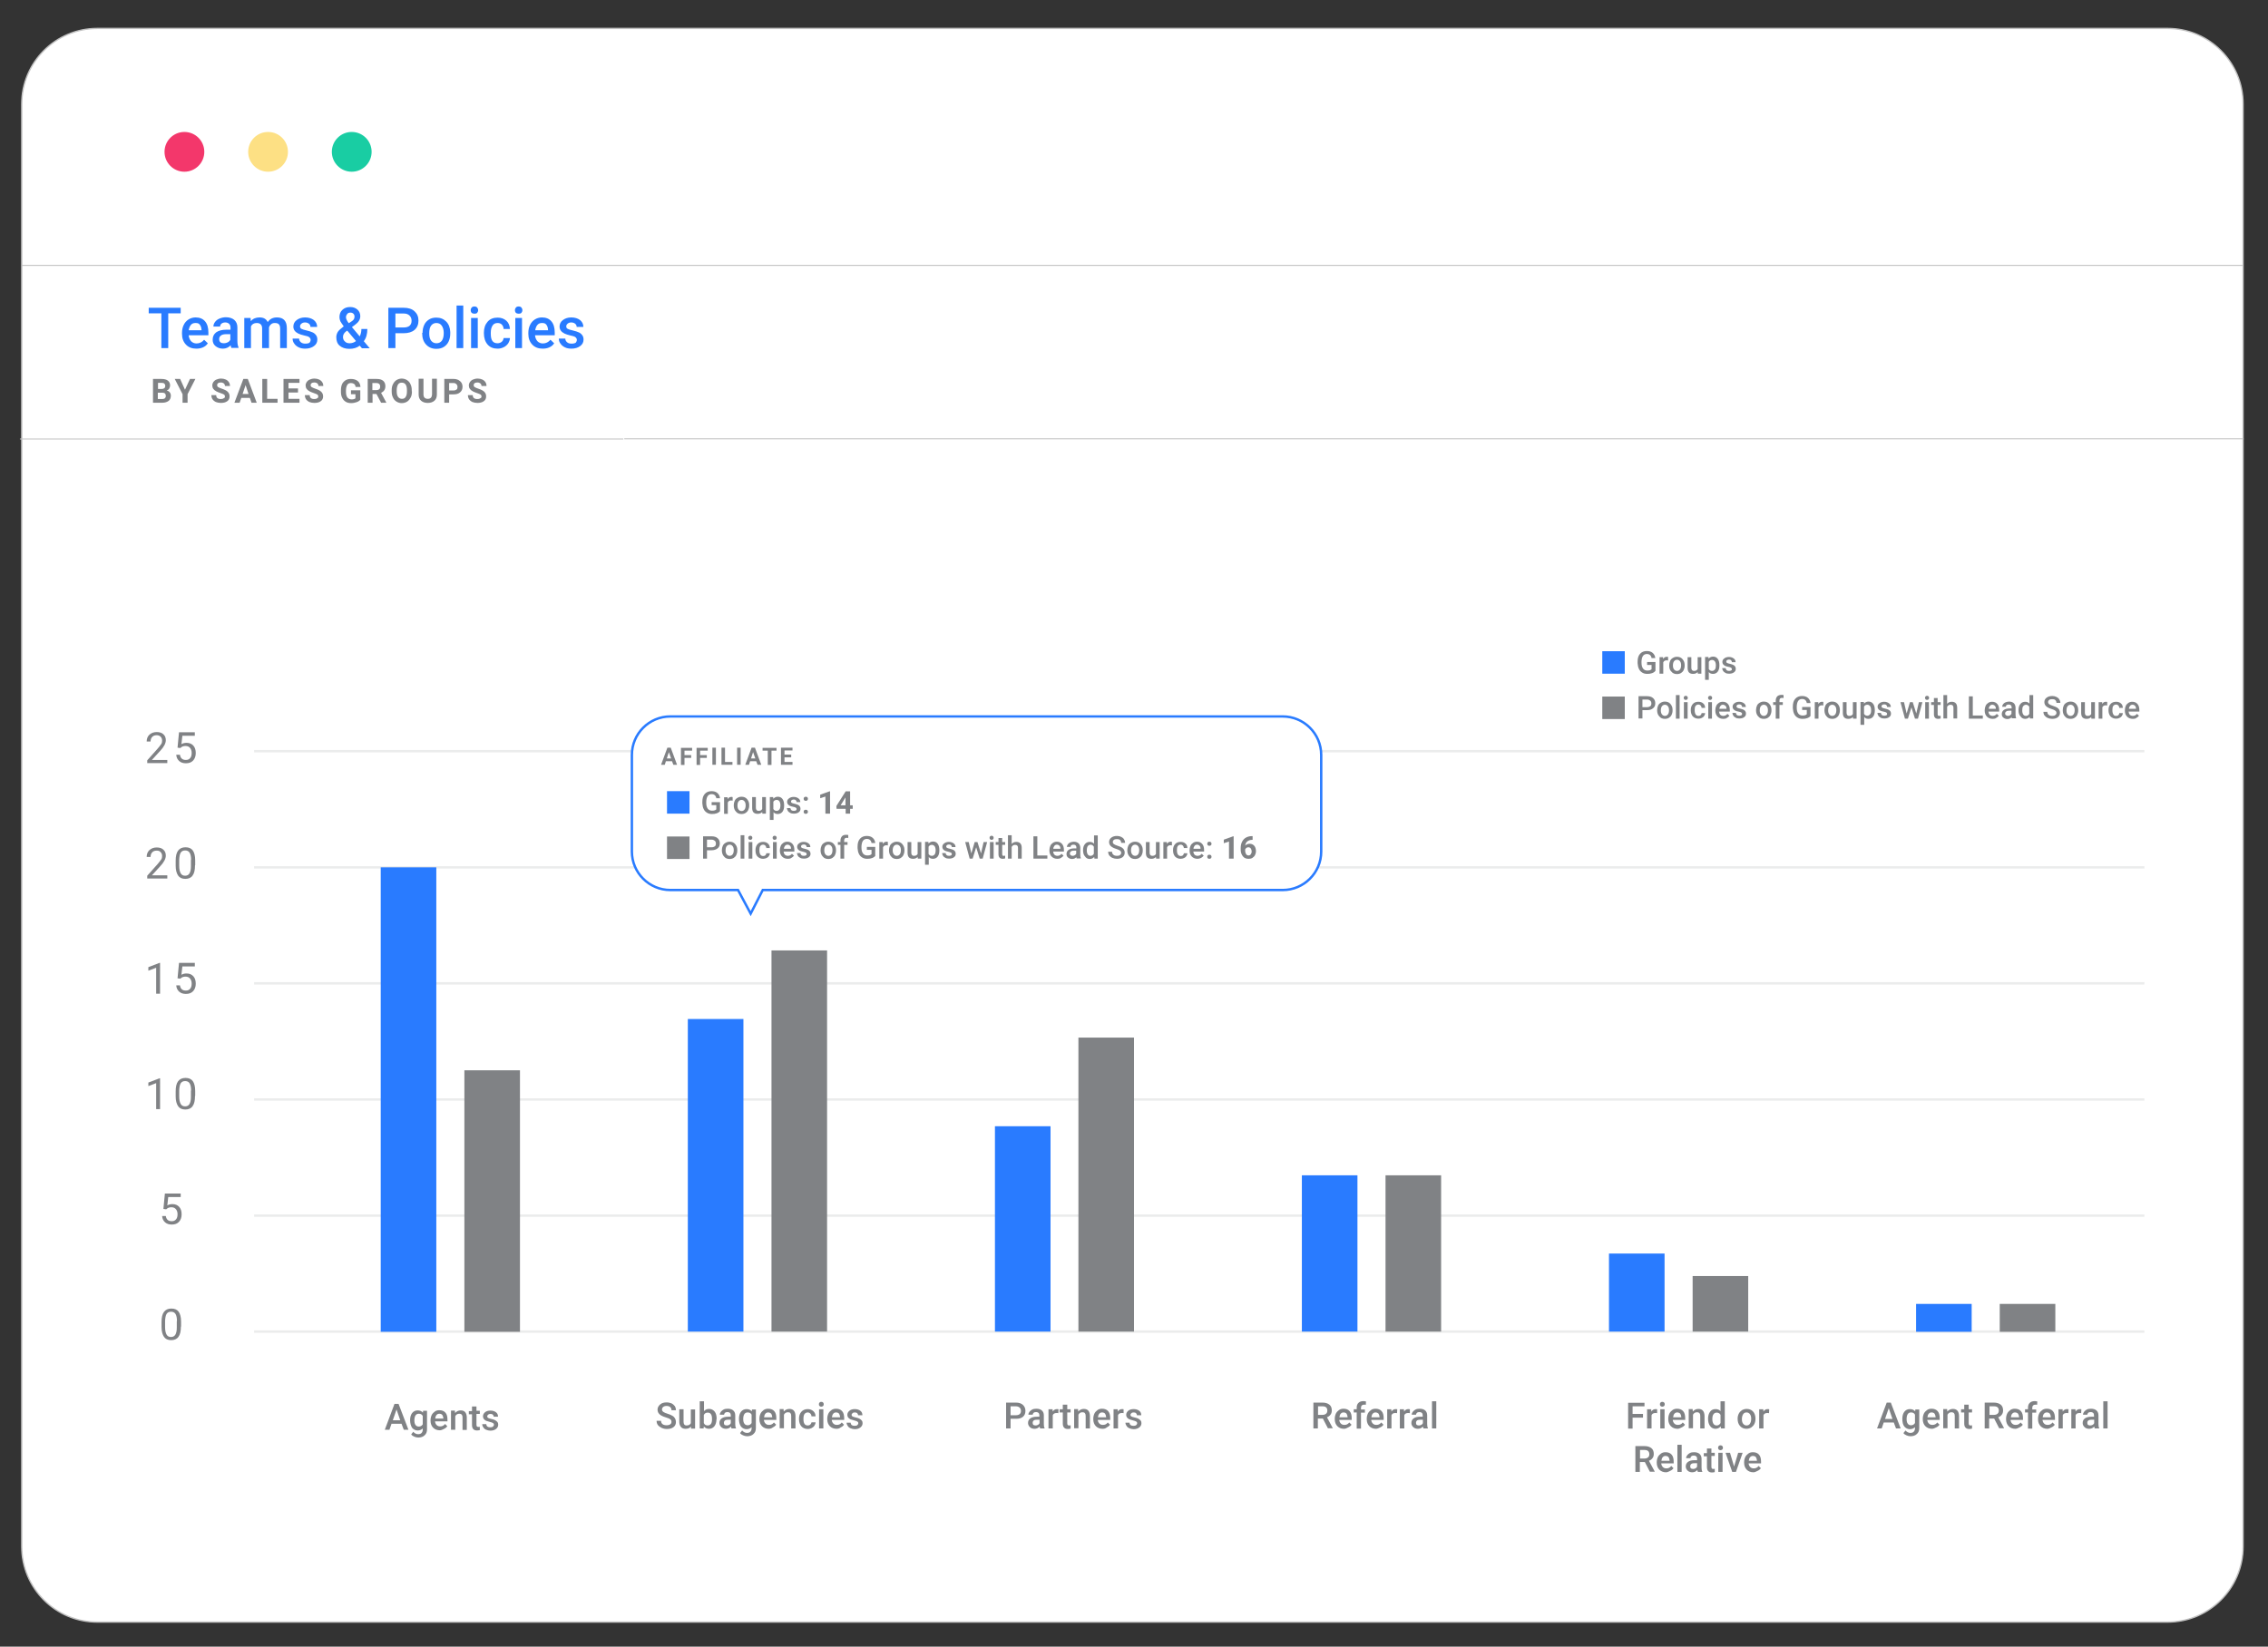 <?xml version="1.0" encoding="UTF-8"?> <!-- Generator: Adobe Illustrator 24.0.0, SVG Export Plug-In . SVG Version: 6.00 Build 0) --> <svg xmlns="http://www.w3.org/2000/svg" xmlns:xlink="http://www.w3.org/1999/xlink" version="1.1" id="Layer_1" x="0px" y="0px" viewBox="0 0 1220 886" style="enable-background:new 0 0 1220 886;" xml:space="preserve"><rect x="0" y="0" width="1220" height="886" fill="#333333" stroke="none"/> <style type="text/css"> .st0{fill:#FFFFFF;stroke:#C2C2C2;stroke-width:0.716;stroke-miterlimit:10;} .st1{fill:#F3376B;} .st2{fill:#FDE084;} .st3{fill:#19CDA3;} .st4{fill:none;stroke:#C2C2C2;stroke-width:0.537;stroke-miterlimit:10;} .st5{fill:none;stroke:#C2C2C2;stroke-width:0.5;stroke-miterlimit:10;} .st6{enable-background:new ;} .st7{fill:#297BFF;} .st8{fill:#808285;} .st9{opacity:0.3;fill:none;stroke:#BCBEC0;stroke-width:1.294;stroke-miterlimit:10;} .st10{fill:#FFFFFF;stroke:#297BFF;stroke-width:1.294;stroke-miterlimit:10;} </style> <g> <g> <path class="st0" d="M1166,872.8H52.3c-22.4,0-40.6-18.2-40.6-40.6V55.9c0-22.4,18.2-40.6,40.6-40.6H1166 c22.4,0,40.6,18.2,40.6,40.6v776.3C1206.6,854.6,1188.4,872.8,1166,872.8z"></path> <circle class="st1" cx="99.2" cy="81.7" r="10.7"></circle> <circle class="st2" cx="144.2" cy="81.7" r="10.7"></circle> <circle class="st3" cx="189.2" cy="81.7" r="10.7"></circle> <line class="st4" x1="11.7" y1="142.8" x2="1206.4" y2="142.8"></line> <line class="st5" x1="10.7" y1="236.2" x2="335.3" y2="236.2"></line> <line class="st5" x1="335.8" y1="236.1" x2="1206.9" y2="236.1"></line> <g class="st6"> <path class="st7" d="M97.3,168.6h-6.8v18.7h-3.7v-18.7H80v-3h17.2V168.6z"></path> <path class="st7" d="M105.6,187.6c-2.3,0-4.2-0.7-5.6-2.2s-2.1-3.4-2.1-5.8v-0.4c0-1.6,0.3-3.1,0.9-4.3c0.6-1.3,1.5-2.3,2.6-3 s2.4-1.1,3.8-1.1c2.2,0,3.9,0.7,5.1,2.1s1.8,3.4,1.8,6v1.5h-10.6c0.1,1.3,0.6,2.4,1.3,3.2c0.8,0.8,1.8,1.2,2.9,1.2 c1.7,0,3-0.7,4.1-2l2,1.9c-0.6,1-1.5,1.7-2.6,2.2S106.9,187.6,105.6,187.6z M105.1,173.8c-1,0-1.8,0.3-2.4,1 c-0.6,0.7-1,1.7-1.2,2.9h6.9v-0.3c-0.1-1.2-0.4-2.1-1-2.8S106.2,173.8,105.1,173.8z"></path> <path class="st7" d="M124.5,187.3c-0.2-0.3-0.3-0.8-0.4-1.5c-1.2,1.2-2.6,1.8-4.2,1.8c-1.6,0-2.9-0.5-4-1.4s-1.5-2.1-1.5-3.4 c0-1.7,0.6-3,1.9-4c1.3-0.9,3.1-1.4,5.5-1.4h2.2v-1.1c0-0.8-0.2-1.5-0.7-2s-1.2-0.8-2.1-0.8c-0.8,0-1.5,0.2-2,0.6 c-0.5,0.4-0.8,0.9-0.8,1.6h-3.6c0-0.9,0.3-1.7,0.9-2.5c0.6-0.8,1.4-1.4,2.4-1.8c1-0.4,2.1-0.7,3.4-0.7c1.9,0,3.4,0.5,4.5,1.4 c1.1,1,1.7,2.3,1.7,4v7.3c0,1.5,0.2,2.6,0.6,3.5v0.3H124.5z M120.5,184.7c0.7,0,1.4-0.2,2-0.5s1.1-0.8,1.4-1.4v-3h-2 c-1.3,0-2.4,0.2-3,0.7c-0.7,0.5-1,1.1-1,2c0,0.7,0.2,1.3,0.7,1.7S119.8,184.7,120.5,184.7z"></path> <path class="st7" d="M134.8,171.1l0.1,1.7c1.1-1.3,2.7-2,4.7-2c2.2,0,3.6,0.8,4.4,2.5c1.2-1.7,2.8-2.5,5-2.5c1.8,0,3.1,0.5,4,1.5 s1.3,2.4,1.3,4.4v10.6h-3.6v-10.5c0-1-0.2-1.8-0.7-2.3c-0.4-0.5-1.2-0.7-2.2-0.7c-0.8,0-1.5,0.2-2,0.7c-0.5,0.4-0.9,1-1.1,1.7 l0,11.1H141v-10.6c0-1.9-1-2.9-2.9-2.9c-1.5,0-2.5,0.6-3.1,1.8v11.7h-3.6v-16.2H134.8z"></path> <path class="st7" d="M167.1,182.9c0-0.6-0.3-1.1-0.8-1.5s-1.4-0.6-2.7-0.9c-1.2-0.3-2.3-0.6-3.1-1c-1.8-0.9-2.7-2.1-2.7-3.8 c0-1.4,0.6-2.6,1.8-3.5c1.2-0.9,2.7-1.4,4.5-1.4c1.9,0,3.5,0.5,4.7,1.4c1.2,1,1.8,2.2,1.8,3.7h-3.6c0-0.7-0.3-1.3-0.8-1.7 s-1.2-0.7-2.1-0.7c-0.8,0-1.4,0.2-1.9,0.6s-0.8,0.9-0.8,1.5c0,0.6,0.2,1,0.7,1.3c0.5,0.3,1.4,0.6,2.8,0.9 c1.4,0.3,2.5,0.7,3.4,1.1c0.8,0.4,1.4,1,1.8,1.6c0.4,0.6,0.6,1.3,0.6,2.2c0,1.5-0.6,2.6-1.8,3.5c-1.2,0.9-2.8,1.4-4.7,1.4 c-1.3,0-2.5-0.2-3.5-0.7c-1-0.5-1.8-1.1-2.4-2c-0.6-0.8-0.9-1.7-0.9-2.7h3.5c0,0.9,0.4,1.5,1,2c0.6,0.5,1.4,0.7,2.4,0.7 c1,0,1.7-0.2,2.2-0.5C166.8,184,167.1,183.5,167.1,182.9z"></path> <path class="st7" d="M180.9,181.4c0-1,0.3-1.9,0.8-2.8c0.5-0.8,1.6-1.8,3.2-3c-0.8-1.1-1.4-2-1.8-2.7c-0.3-0.7-0.5-1.5-0.5-2.2 c0-1.7,0.5-3,1.6-4s2.4-1.5,4.2-1.5c1.6,0,2.9,0.5,3.9,1.4c1,0.9,1.5,2.1,1.5,3.5c0,0.9-0.2,1.7-0.7,2.5s-1.2,1.5-2.3,2.3 l-1.5,1.1l4.2,5c0.6-1.2,0.9-2.5,0.9-4h3.2c0,2.7-0.6,4.9-1.9,6.6l3.2,3.8h-4.2l-1.2-1.4c-1.6,1.2-3.4,1.7-5.6,1.7 s-3.9-0.6-5.2-1.7S180.9,183.3,180.9,181.4z M188.1,184.7c1.2,0,2.4-0.4,3.4-1.2l-4.7-5.6l-0.5,0.3c-1.2,0.9-1.8,1.9-1.8,3.1 c0,1,0.3,1.8,1,2.4C186.1,184.4,187,184.7,188.1,184.7z M186.1,170.7c0,0.8,0.5,1.9,1.5,3.2l1.7-1.1l0.5-0.4 c0.6-0.5,0.9-1.2,0.9-2.1c0-0.6-0.2-1.1-0.6-1.5c-0.4-0.4-1-0.6-1.6-0.6c-0.7,0-1.3,0.2-1.7,0.7S186.1,170,186.1,170.7z"></path> <path class="st7" d="M212.7,179.2v8.1h-3.8v-21.7h8.3c2.4,0,4.4,0.6,5.8,1.9c1.4,1.3,2.1,2.9,2.1,5c0,2.1-0.7,3.8-2.1,5 c-1.4,1.2-3.4,1.8-5.9,1.8H212.7z M212.7,176.2h4.5c1.3,0,2.4-0.3,3.1-0.9c0.7-0.6,1.1-1.5,1.1-2.7c0-1.2-0.4-2.1-1.1-2.8 s-1.7-1.1-3-1.1h-4.6V176.2z"></path> <path class="st7" d="M227.3,179.1c0-1.6,0.3-3,0.9-4.3c0.6-1.3,1.5-2.2,2.6-2.9c1.1-0.7,2.4-1,3.9-1c2.2,0,3.9,0.7,5.3,2.1 c1.4,1.4,2.1,3.3,2.2,5.6l0,0.9c0,1.6-0.3,3-0.9,4.3c-0.6,1.3-1.5,2.2-2.6,2.9c-1.1,0.7-2.5,1-4,1c-2.3,0-4.1-0.8-5.5-2.3 c-1.4-1.5-2.1-3.5-2.1-6.1V179.1z M230.9,179.4c0,1.7,0.3,3,1,3.9c0.7,0.9,1.6,1.4,2.9,1.4s2.2-0.5,2.9-1.4c0.7-1,1-2.4,1-4.2 c0-1.6-0.4-2.9-1.1-3.9c-0.7-1-1.7-1.4-2.9-1.4c-1.2,0-2.1,0.5-2.8,1.4C231.2,176.1,230.9,177.5,230.9,179.4z"></path> <path class="st7" d="M249.2,187.3h-3.6v-22.9h3.6V187.3z"></path> <path class="st7" d="M253.2,166.9c0-0.6,0.2-1,0.5-1.4s0.9-0.6,1.5-0.6s1.2,0.2,1.5,0.6s0.5,0.8,0.5,1.4c0,0.6-0.2,1-0.5,1.4 s-0.9,0.5-1.5,0.5s-1.2-0.2-1.5-0.5S253.2,167.5,253.2,166.9z M257,187.3h-3.6v-16.2h3.6V187.3z"></path> <path class="st7" d="M267.6,184.7c0.9,0,1.7-0.3,2.3-0.8s0.9-1.2,1-2h3.4c0,1-0.4,1.9-0.9,2.8c-0.6,0.9-1.4,1.6-2.4,2.1 c-1,0.5-2.1,0.8-3.3,0.8c-2.3,0-4.1-0.7-5.4-2.2c-1.3-1.5-2-3.5-2-6.1V179c0-2.5,0.7-4.4,2-5.9c1.3-1.5,3.1-2.2,5.4-2.2 c1.9,0,3.5,0.6,4.7,1.7c1.2,1.1,1.8,2.6,1.9,4.4h-3.4c0-0.9-0.4-1.7-0.9-2.3c-0.6-0.6-1.3-0.9-2.3-0.9c-1.2,0-2.1,0.4-2.7,1.3 c-0.6,0.9-1,2.1-1,3.9v0.6c0,1.8,0.3,3.1,0.9,3.9C265.5,184.3,266.4,184.7,267.6,184.7z"></path> <path class="st7" d="M277,166.9c0-0.6,0.2-1,0.5-1.4s0.9-0.6,1.5-0.6s1.2,0.2,1.5,0.6s0.5,0.8,0.5,1.4c0,0.6-0.2,1-0.5,1.4 s-0.9,0.5-1.5,0.5s-1.2-0.2-1.5-0.5S277,167.5,277,166.9z M280.8,187.3h-3.6v-16.2h3.6V187.3z"></path> <path class="st7" d="M291.9,187.6c-2.3,0-4.2-0.7-5.6-2.2s-2.1-3.4-2.1-5.8v-0.4c0-1.6,0.3-3.1,0.9-4.3c0.6-1.3,1.5-2.3,2.6-3 s2.4-1.1,3.8-1.1c2.2,0,3.9,0.7,5.1,2.1s1.8,3.4,1.8,6v1.5h-10.6c0.1,1.3,0.6,2.4,1.3,3.2c0.8,0.8,1.8,1.2,2.9,1.2 c1.7,0,3-0.7,4.1-2l2,1.9c-0.6,1-1.5,1.7-2.6,2.2S293.2,187.6,291.9,187.6z M291.5,173.8c-1,0-1.8,0.3-2.4,1 c-0.6,0.7-1,1.7-1.2,2.9h6.9v-0.3c-0.1-1.2-0.4-2.1-1-2.8S292.5,173.8,291.5,173.8z"></path> <path class="st7" d="M310.3,182.9c0-0.6-0.3-1.1-0.8-1.5s-1.4-0.6-2.7-0.9c-1.2-0.3-2.3-0.6-3.1-1c-1.8-0.9-2.7-2.1-2.7-3.8 c0-1.4,0.6-2.6,1.8-3.5c1.2-0.9,2.7-1.4,4.5-1.4c1.9,0,3.5,0.5,4.7,1.4c1.2,1,1.8,2.2,1.8,3.7h-3.6c0-0.7-0.3-1.3-0.8-1.7 s-1.2-0.7-2.1-0.7c-0.8,0-1.4,0.2-1.9,0.6s-0.8,0.9-0.8,1.5c0,0.6,0.2,1,0.7,1.3c0.5,0.3,1.4,0.6,2.8,0.9 c1.4,0.3,2.5,0.7,3.4,1.1c0.8,0.4,1.4,1,1.8,1.6c0.4,0.6,0.6,1.3,0.6,2.2c0,1.5-0.6,2.6-1.8,3.5c-1.2,0.9-2.8,1.4-4.7,1.4 c-1.3,0-2.5-0.2-3.5-0.7c-1-0.5-1.8-1.1-2.4-2c-0.6-0.8-0.9-1.7-0.9-2.7h3.5c0,0.9,0.4,1.5,1,2c0.6,0.5,1.4,0.7,2.4,0.7 c1,0,1.7-0.2,2.2-0.5C310,184,310.3,183.5,310.3,182.9z"></path> </g> <g class="st6"> <path class="st8" d="M82.3,216.7v-12.8h4.5c1.6,0,2.7,0.3,3.5,0.9s1.2,1.5,1.2,2.6c0,0.6-0.2,1.2-0.5,1.7s-0.8,0.8-1.3,1 c0.7,0.2,1.2,0.5,1.6,1c0.4,0.5,0.6,1.1,0.6,1.8c0,1.2-0.4,2.2-1.2,2.8s-1.9,1-3.4,1H82.3z M84.9,209.3h2c1.3,0,2-0.6,2-1.6 c0-0.6-0.2-1-0.5-1.3c-0.3-0.3-0.9-0.4-1.6-0.4h-1.8V209.3z M84.9,211.2v3.5h2.3c0.6,0,1.1-0.1,1.5-0.4c0.3-0.3,0.5-0.7,0.5-1.2 c0-1.2-0.6-1.8-1.8-1.8H84.9z"></path> <path class="st8" d="M99.5,209.7l2.7-5.8h2.9l-4.2,8.2v4.6h-2.7v-4.6l-4.2-8.2h2.9L99.5,209.7z"></path> <path class="st8" d="M121,213.4c0-0.5-0.2-0.9-0.5-1.1s-1-0.5-1.9-0.8s-1.6-0.6-2.2-0.9c-1.5-0.8-2.2-1.8-2.2-3.2 c0-0.7,0.2-1.3,0.6-1.9c0.4-0.5,0.9-1,1.7-1.3c0.7-0.3,1.5-0.5,2.5-0.5c0.9,0,1.7,0.2,2.4,0.5c0.7,0.3,1.3,0.8,1.7,1.4 c0.4,0.6,0.6,1.3,0.6,2.1H121c0-0.6-0.2-1-0.6-1.4c-0.4-0.3-0.9-0.5-1.6-0.5c-0.6,0-1.1,0.1-1.5,0.4c-0.4,0.3-0.5,0.6-0.5,1.1 c0,0.4,0.2,0.8,0.6,1c0.4,0.3,1,0.5,1.8,0.8c1.5,0.5,2.6,1,3.3,1.7s1,1.5,1,2.5c0,1.1-0.4,2-1.3,2.6c-0.8,0.6-2,0.9-3.4,0.9 c-1,0-1.9-0.2-2.7-0.5c-0.8-0.4-1.4-0.9-1.8-1.5c-0.4-0.6-0.6-1.4-0.6-2.2h2.6c0,1.4,0.8,2.1,2.5,2.1c0.6,0,1.1-0.1,1.5-0.4 C120.8,214.2,121,213.8,121,213.4z"></path> <path class="st8" d="M134.4,214.1h-4.6l-0.9,2.6h-2.8l4.8-12.8h2.4l4.8,12.8h-2.8L134.4,214.1z M130.5,212h3.2l-1.6-4.8 L130.5,212z"></path> <path class="st8" d="M143.7,214.6h5.6v2.1h-8.2v-12.8h2.6V214.6z"></path> <path class="st8" d="M160.3,211.2h-5.1v3.4h5.9v2.1h-8.6v-12.8h8.6v2.1h-5.9v3h5.1V211.2z"></path> <path class="st8" d="M171.2,213.4c0-0.5-0.2-0.9-0.5-1.1s-1-0.5-1.9-0.8s-1.6-0.6-2.2-0.9c-1.5-0.8-2.2-1.8-2.2-3.2 c0-0.7,0.2-1.3,0.6-1.9c0.4-0.5,0.9-1,1.7-1.3c0.7-0.3,1.5-0.5,2.5-0.5c0.9,0,1.7,0.2,2.4,0.5c0.7,0.3,1.3,0.8,1.7,1.4 c0.4,0.6,0.6,1.3,0.6,2.1h-2.6c0-0.6-0.2-1-0.6-1.4c-0.4-0.3-0.9-0.5-1.6-0.5c-0.6,0-1.1,0.1-1.5,0.4c-0.4,0.3-0.5,0.6-0.5,1.1 c0,0.4,0.2,0.8,0.6,1c0.4,0.3,1,0.5,1.8,0.8c1.5,0.5,2.6,1,3.3,1.7s1,1.5,1,2.5c0,1.1-0.4,2-1.3,2.6c-0.8,0.6-2,0.9-3.4,0.9 c-1,0-1.9-0.2-2.7-0.5c-0.8-0.4-1.4-0.9-1.8-1.5c-0.4-0.6-0.6-1.4-0.6-2.2h2.6c0,1.4,0.8,2.1,2.5,2.1c0.6,0,1.1-0.1,1.5-0.4 C171,214.2,171.2,213.8,171.2,213.4z"></path> <path class="st8" d="M193.8,215.1c-0.5,0.6-1.1,1-2,1.3c-0.9,0.3-1.8,0.5-2.9,0.5c-1.1,0-2.1-0.2-2.9-0.7 c-0.8-0.5-1.5-1.2-1.9-2.1c-0.5-0.9-0.7-2-0.7-3.2V210c0-1.3,0.2-2.4,0.6-3.3c0.4-0.9,1.1-1.6,1.9-2.1c0.8-0.5,1.8-0.7,2.9-0.7 c1.5,0,2.7,0.4,3.6,1.1s1.4,1.8,1.5,3.2h-2.6c-0.1-0.7-0.4-1.3-0.8-1.6c-0.4-0.3-1-0.5-1.7-0.5c-0.9,0-1.6,0.3-2,1 s-0.7,1.7-0.7,3v0.8c0,1.3,0.3,2.4,0.8,3s1.3,1,2.2,1c1,0,1.7-0.2,2.1-0.6v-2.2h-2.4V210h5V215.1z"></path> <path class="st8" d="M202.5,212h-2.1v4.7h-2.6v-12.8h4.8c1.5,0,2.7,0.3,3.5,1s1.2,1.6,1.2,2.9c0,0.9-0.2,1.6-0.6,2.2 c-0.4,0.6-1,1-1.7,1.4l2.8,5.2v0.1h-2.8L202.5,212z M200.4,209.9h2.1c0.7,0,1.2-0.2,1.5-0.5c0.4-0.3,0.5-0.8,0.5-1.4 c0-0.6-0.2-1.1-0.5-1.4c-0.3-0.3-0.9-0.5-1.6-0.5h-2.1V209.9z"></path> <path class="st8" d="M221.6,210.6c0,1.3-0.2,2.4-0.7,3.3s-1.1,1.7-1.9,2.2s-1.8,0.8-2.9,0.8c-1.1,0-2-0.3-2.8-0.8 s-1.5-1.2-1.9-2.2c-0.5-0.9-0.7-2-0.7-3.3v-0.6c0-1.3,0.2-2.4,0.7-3.3c0.5-1,1.1-1.7,1.9-2.2s1.8-0.8,2.8-0.8s2,0.3,2.8,0.8 c0.8,0.5,1.5,1.2,1.9,2.2c0.5,1,0.7,2.1,0.7,3.3V210.6z M218.9,210c0-1.3-0.2-2.4-0.7-3.1s-1.2-1-2.1-1c-0.9,0-1.6,0.3-2,1 s-0.7,1.7-0.7,3v0.6c0,1.3,0.2,2.3,0.7,3s1.2,1.1,2.1,1.1c0.9,0,1.6-0.3,2-1c0.5-0.7,0.7-1.7,0.7-3V210z"></path> <path class="st8" d="M235,203.9v8.4c0,1.4-0.4,2.5-1.3,3.3s-2.1,1.2-3.6,1.2c-1.5,0-2.7-0.4-3.6-1.2s-1.3-1.9-1.3-3.3v-8.5h2.6 v8.4c0,0.8,0.2,1.4,0.6,1.8s1,0.6,1.7,0.6c1.5,0,2.2-0.8,2.3-2.3v-8.5H235z"></path> <path class="st8" d="M241.6,212.2v4.5h-2.6v-12.8h5c1,0,1.8,0.2,2.5,0.5c0.7,0.4,1.3,0.9,1.7,1.5c0.4,0.6,0.6,1.4,0.6,2.2 c0,1.3-0.4,2.2-1.3,3s-2,1.1-3.6,1.1H241.6z M241.6,210.1h2.4c0.7,0,1.2-0.2,1.6-0.5c0.4-0.3,0.5-0.8,0.5-1.4 c0-0.6-0.2-1.1-0.6-1.5s-0.9-0.6-1.5-0.6h-2.4V210.1z"></path> <path class="st8" d="M259,213.4c0-0.5-0.2-0.9-0.5-1.1s-1-0.5-1.9-0.8s-1.6-0.6-2.2-0.9c-1.5-0.8-2.2-1.8-2.2-3.2 c0-0.7,0.2-1.3,0.6-1.9c0.4-0.5,0.9-1,1.7-1.3c0.7-0.3,1.5-0.5,2.5-0.5c0.9,0,1.7,0.2,2.4,0.5c0.7,0.3,1.3,0.8,1.7,1.4 c0.4,0.6,0.6,1.3,0.6,2.1H259c0-0.6-0.2-1-0.6-1.4c-0.4-0.3-0.9-0.5-1.6-0.5c-0.6,0-1.1,0.1-1.5,0.4c-0.4,0.3-0.5,0.6-0.5,1.1 c0,0.4,0.2,0.8,0.6,1c0.4,0.3,1,0.5,1.8,0.8c1.5,0.5,2.6,1,3.3,1.7s1,1.5,1,2.5c0,1.1-0.4,2-1.3,2.6c-0.8,0.6-2,0.9-3.4,0.9 c-1,0-1.9-0.2-2.7-0.5c-0.8-0.4-1.4-0.9-1.8-1.5c-0.4-0.6-0.6-1.4-0.6-2.2h2.6c0,1.4,0.8,2.1,2.5,2.1c0.6,0,1.1-0.1,1.5-0.4 C258.8,214.2,259,213.8,259,213.4z"></path> </g> <g> <line class="st9" x1="136.7" y1="404.2" x2="1153.5" y2="404.2"></line> <line class="st9" x1="136.7" y1="466.7" x2="1153.5" y2="466.7"></line> <line class="st9" x1="136.7" y1="529.1" x2="1153.5" y2="529.1"></line> <line class="st9" x1="136.7" y1="591.6" x2="1153.5" y2="591.6"></line> <line class="st9" x1="136.7" y1="654.1" x2="1153.5" y2="654.1"></line> <line class="st9" x1="136.7" y1="716.5" x2="1153.5" y2="716.5"></line> </g> <g class="st6"> <path class="st8" d="M90,410.6H79.2v-1.5l5.7-6.4c0.8-1,1.4-1.7,1.8-2.3s0.5-1.2,0.5-1.9c0-0.9-0.3-1.6-0.8-2.1s-1.2-0.8-2.1-0.8 c-1,0-1.9,0.3-2.4,0.9c-0.6,0.6-0.9,1.4-0.9,2.5h-2.1c0-1.5,0.5-2.8,1.5-3.7c1-0.9,2.3-1.4,3.9-1.4c1.5,0,2.8,0.4,3.6,1.2 c0.9,0.8,1.3,1.9,1.3,3.2c0,1.6-1,3.6-3.1,5.8l-4.4,4.8H90V410.6z"></path> <path class="st8" d="M95.5,402.3l0.8-8.3h8.5v1.9h-6.7l-0.5,4.5c0.8-0.5,1.7-0.7,2.8-0.7c1.5,0,2.7,0.5,3.6,1.5 c0.9,1,1.3,2.3,1.3,4c0,1.7-0.5,3-1.4,4s-2.2,1.5-3.9,1.5c-1.5,0-2.7-0.4-3.6-1.2c-0.9-0.8-1.5-1.9-1.6-3.4h2 c0.1,0.9,0.5,1.7,1,2.1c0.5,0.5,1.3,0.7,2.2,0.7c1,0,1.7-0.3,2.3-1s0.8-1.6,0.8-2.8c0-1.1-0.3-2-0.9-2.7c-0.6-0.7-1.4-1-2.4-1 c-0.9,0-1.6,0.2-2.2,0.6l-0.6,0.5L95.5,402.3z"></path> </g> <g class="st6"> <path class="st8" d="M90,472.7H79.2v-1.5l5.7-6.4c0.8-1,1.4-1.7,1.8-2.3s0.5-1.2,0.5-1.9c0-0.9-0.3-1.6-0.8-2.1 c-0.5-0.6-1.2-0.8-2.1-0.8c-1,0-1.9,0.3-2.4,0.9c-0.6,0.6-0.9,1.4-0.9,2.5h-2.1c0-1.5,0.5-2.8,1.5-3.7c1-0.9,2.3-1.4,3.9-1.4 c1.5,0,2.8,0.4,3.6,1.2c0.9,0.8,1.3,1.9,1.3,3.2c0,1.6-1,3.6-3.1,5.8l-4.4,4.8H90V472.7z"></path> <path class="st8" d="M104.9,465.6c0,2.5-0.4,4.3-1.3,5.5c-0.8,1.2-2.2,1.8-3.9,1.8c-1.8,0-3.1-0.6-3.9-1.8 c-0.8-1.2-1.3-2.9-1.3-5.2v-2.8c0-2.4,0.4-4.2,1.3-5.4s2.2-1.8,4-1.8c1.8,0,3.1,0.6,3.9,1.7s1.3,2.9,1.3,5.3V465.6z M102.8,462.7 c0-1.8-0.3-3.1-0.8-3.9c-0.5-0.8-1.3-1.2-2.4-1.2c-1.1,0-1.9,0.4-2.4,1.2c-0.5,0.8-0.7,2.1-0.8,3.7v3.4c0,1.8,0.3,3.1,0.8,4 c0.5,0.9,1.3,1.3,2.4,1.3c1,0,1.8-0.4,2.3-1.2c0.5-0.8,0.8-2.1,0.8-3.8V462.7z"></path> </g> <g class="st6"> <path class="st8" d="M86.1,534.7H84v-14l-4.2,1.6v-1.9l6-2.3h0.3V534.7z"></path> <path class="st8" d="M95.5,526.4l0.8-8.3h8.5v1.9h-6.7l-0.5,4.5c0.8-0.5,1.7-0.7,2.8-0.7c1.5,0,2.7,0.5,3.6,1.5 c0.9,1,1.3,2.3,1.3,4c0,1.7-0.5,3-1.4,4s-2.2,1.5-3.9,1.5c-1.5,0-2.7-0.4-3.6-1.2c-0.9-0.8-1.5-1.9-1.6-3.4h2 c0.1,0.9,0.5,1.7,1,2.1c0.5,0.5,1.3,0.7,2.2,0.7c1,0,1.7-0.3,2.3-1s0.8-1.6,0.8-2.8c0-1.1-0.3-2-0.9-2.7s-1.4-1-2.4-1 c-0.9,0-1.6,0.2-2.2,0.6l-0.6,0.5L95.5,526.4z"></path> </g> <g class="st6"> <path class="st8" d="M86.1,596.8H84v-14l-4.2,1.6v-1.9l6-2.3h0.3V596.8z"></path> <path class="st8" d="M104.9,589.7c0,2.5-0.4,4.3-1.3,5.5c-0.8,1.2-2.2,1.8-3.9,1.8c-1.8,0-3.1-0.6-3.9-1.8 c-0.8-1.2-1.3-2.9-1.3-5.2v-2.8c0-2.4,0.4-4.2,1.3-5.4s2.2-1.8,4-1.8c1.8,0,3.1,0.6,3.9,1.7s1.3,2.9,1.3,5.3V589.7z M102.8,586.8 c0-1.8-0.3-3.1-0.8-3.9c-0.5-0.8-1.3-1.2-2.4-1.2c-1.1,0-1.9,0.4-2.4,1.2c-0.5,0.8-0.7,2.1-0.8,3.7v3.4c0,1.8,0.3,3.1,0.8,4 c0.5,0.9,1.3,1.3,2.4,1.3c1,0,1.8-0.4,2.3-1.2s0.8-2.1,0.8-3.8V586.8z"></path> </g> <g class="st6"> <path class="st8" d="M87.9,650.5l0.8-8.3h8.5v1.9h-6.7l-0.5,4.5c0.8-0.5,1.7-0.7,2.8-0.7c1.5,0,2.7,0.5,3.6,1.5 c0.9,1,1.3,2.3,1.3,4c0,1.7-0.5,3-1.4,4s-2.2,1.5-3.9,1.5c-1.5,0-2.7-0.4-3.6-1.2c-0.9-0.8-1.5-1.9-1.6-3.4h2 c0.1,0.9,0.5,1.7,1,2.1c0.5,0.5,1.3,0.7,2.2,0.7c1,0,1.7-0.3,2.3-1s0.8-1.6,0.8-2.8c0-1.1-0.3-2-0.9-2.7s-1.4-1-2.4-1 c-0.9,0-1.6,0.2-2.2,0.6l-0.6,0.5L87.9,650.5z"></path> </g> <g class="st6"> <path class="st8" d="M97.3,713.8c0,2.5-0.4,4.3-1.3,5.5c-0.8,1.2-2.2,1.8-3.9,1.8c-1.8,0-3.1-0.6-3.9-1.8 c-0.8-1.2-1.3-2.9-1.3-5.2v-2.8c0-2.4,0.4-4.2,1.3-5.4s2.2-1.8,4-1.8c1.8,0,3.1,0.6,3.9,1.7s1.3,2.9,1.3,5.3V713.8z M95.2,710.9 c0-1.8-0.3-3.1-0.8-3.9c-0.5-0.8-1.3-1.2-2.4-1.2c-1.1,0-1.9,0.4-2.4,1.2c-0.5,0.8-0.7,2.1-0.8,3.7v3.4c0,1.8,0.3,3.1,0.8,4 c0.5,0.9,1.3,1.3,2.4,1.3c1,0,1.8-0.4,2.3-1.2s0.8-2.1,0.8-3.8V710.9z"></path> </g> <rect x="204.8" y="466.7" class="st7" width="29.9" height="249.9"></rect> <rect x="249.8" y="575.9" class="st8" width="29.9" height="140.7"></rect> <rect x="370" y="548.3" class="st7" width="29.9" height="168.2"></rect> <rect x="415" y="511.4" class="st8" width="29.9" height="205.1"></rect> <rect x="535.2" y="606" class="st7" width="29.9" height="110.5"></rect> <rect x="580.1" y="558.3" class="st8" width="29.9" height="158.2"></rect> <rect x="700.3" y="632.4" class="st7" width="29.9" height="84.1"></rect> <rect x="745.3" y="632.4" class="st8" width="29.9" height="84.1"></rect> <rect x="865.5" y="674.5" class="st7" width="29.9" height="42"></rect> <rect x="910.5" y="686.6" class="st8" width="29.9" height="29.9"></rect> <rect x="1030.7" y="701.6" class="st7" width="29.9" height="15"></rect> <path class="st10" d="M690,385.5H360.6c-11.4,0-20.7,9.3-20.7,20.7v52c0,11.4,9.3,20.7,20.7,20.7h36.4l6.8,12.7l6.5-12.7H690 c11.4,0,20.7-9.3,20.7-20.7v-52C710.7,394.8,701.4,385.5,690,385.5z"></path> <rect x="1075.7" y="701.6" class="st8" width="29.9" height="15"></rect> <g class="st6"> <path class="st8" d="M361.5,409.6h-3.3l-0.6,1.9h-2l3.4-9.2h1.8l3.4,9.2h-2L361.5,409.6z M358.7,408.1h2.3l-1.2-3.4L358.7,408.1z "></path> <path class="st8" d="M371.8,407.8h-3.6v3.8h-1.9v-9.2h6v1.5h-4.1v2.4h3.6V407.8z"></path> <path class="st8" d="M380.2,407.8h-3.6v3.8h-1.9v-9.2h6v1.5h-4.1v2.4h3.6V407.8z"></path> <path class="st8" d="M385.1,411.5h-1.9v-9.2h1.9V411.5z"></path> <path class="st8" d="M390,410h4v1.5h-5.9v-9.2h1.9V410z"></path> <path class="st8" d="M398.4,411.5h-1.9v-9.2h1.9V411.5z"></path> <path class="st8" d="M406.8,409.6h-3.3l-0.6,1.9h-2l3.4-9.2h1.8l3.4,9.2h-2L406.8,409.6z M404,408.1h2.3l-1.2-3.4L404,408.1z"></path> <path class="st8" d="M417.8,403.9h-2.8v7.7H413v-7.7h-2.8v-1.5h7.5V403.9z"></path> <path class="st8" d="M425.7,407.5H422v2.5h4.3v1.5h-6.2v-9.2h6.2v1.5H422v2.2h3.6V407.5z"></path> </g> <g class="st6"> <path class="st8" d="M387.4,436.3c-0.4,0.6-1,1-1.8,1.3c-0.8,0.3-1.6,0.4-2.6,0.4c-1,0-1.9-0.2-2.7-0.7c-0.8-0.5-1.4-1.1-1.8-2 c-0.4-0.8-0.6-1.8-0.7-3v-0.9c0-1.8,0.4-3.2,1.3-4.2c0.9-1,2.1-1.5,3.6-1.5c1.3,0,2.4,0.3,3.2,1c0.8,0.7,1.3,1.6,1.4,2.8h-2 c-0.2-1.4-1.1-2.2-2.5-2.2c-0.9,0-1.6,0.3-2.1,1s-0.7,1.6-0.8,2.9v0.9c0,1.3,0.3,2.3,0.8,3c0.5,0.7,1.3,1.1,2.3,1.1 c1.1,0,1.8-0.2,2.3-0.7v-2.3h-2.5v-1.6h4.5V436.3z"></path> <path class="st8" d="M394.1,430.8c-0.3,0-0.5-0.1-0.8-0.1c-0.9,0-1.5,0.4-1.8,1.1v6.1h-2v-8.9h1.9l0,1c0.5-0.8,1.1-1.2,2-1.2 c0.3,0,0.5,0,0.7,0.1L394.1,430.8z"></path> <path class="st8" d="M394.7,433.3c0-0.9,0.2-1.7,0.5-2.4s0.8-1.2,1.5-1.6s1.3-0.6,2.2-0.6c1.2,0,2.2,0.4,2.9,1.2 c0.7,0.8,1.2,1.8,1.2,3.1l0,0.5c0,0.9-0.2,1.7-0.5,2.3c-0.3,0.7-0.8,1.2-1.4,1.6c-0.6,0.4-1.4,0.6-2.2,0.6c-1.3,0-2.3-0.4-3-1.3 C395.1,435.9,394.7,434.8,394.7,433.3L394.7,433.3z M396.7,433.5c0,0.9,0.2,1.6,0.6,2.1c0.4,0.5,0.9,0.8,1.6,0.8 c0.7,0,1.2-0.3,1.6-0.8c0.4-0.5,0.6-1.3,0.6-2.3c0-0.9-0.2-1.6-0.6-2.1c-0.4-0.5-0.9-0.8-1.6-0.8c-0.7,0-1.2,0.3-1.6,0.8 C396.9,431.7,396.7,432.4,396.7,433.5z"></path> <path class="st8" d="M410,436.9c-0.6,0.7-1.4,1-2.5,1c-1,0-1.7-0.3-2.2-0.8c-0.5-0.6-0.7-1.4-0.7-2.4v-5.8h2v5.7 c0,1.1,0.5,1.7,1.4,1.7c1,0,1.6-0.3,2-1v-6.4h2v8.9h-1.9L410,436.9z"></path> <path class="st8" d="M421.8,433.5c0,1.4-0.3,2.5-0.9,3.3c-0.6,0.8-1.5,1.2-2.5,1.2c-1,0-1.8-0.3-2.3-1v4.2h-2v-12.3h1.8l0.1,0.9 c0.6-0.7,1.4-1.1,2.4-1.1c1.1,0,1.9,0.4,2.5,1.2c0.6,0.8,0.9,1.9,0.9,3.4V433.5z M419.8,433.3c0-0.9-0.2-1.6-0.5-2.1 s-0.9-0.8-1.5-0.8c-0.8,0-1.4,0.3-1.8,1v3.9c0.4,0.7,1,1,1.8,1c0.6,0,1.1-0.3,1.5-0.8C419.6,435.1,419.8,434.3,419.8,433.3z"></path> <path class="st8" d="M428.5,435.4c0-0.4-0.1-0.6-0.4-0.8c-0.3-0.2-0.8-0.4-1.5-0.5c-0.7-0.1-1.2-0.3-1.7-0.5 c-1-0.5-1.5-1.2-1.5-2.1c0-0.8,0.3-1.4,1-1.9c0.6-0.5,1.5-0.8,2.5-0.8c1.1,0,1.9,0.3,2.6,0.8c0.7,0.5,1,1.2,1,2h-2 c0-0.4-0.1-0.7-0.4-1c-0.3-0.3-0.7-0.4-1.1-0.4c-0.4,0-0.8,0.1-1.1,0.3s-0.4,0.5-0.4,0.8c0,0.3,0.1,0.5,0.4,0.7 c0.3,0.2,0.8,0.3,1.6,0.5c0.8,0.2,1.4,0.4,1.8,0.6c0.4,0.2,0.8,0.5,1,0.9s0.3,0.7,0.3,1.2c0,0.8-0.3,1.4-1,1.9 c-0.7,0.5-1.5,0.7-2.6,0.7c-0.7,0-1.4-0.1-1.9-0.4c-0.6-0.3-1-0.6-1.3-1.1c-0.3-0.5-0.5-1-0.5-1.5h1.9c0,0.5,0.2,0.8,0.5,1.1 c0.3,0.3,0.8,0.4,1.3,0.4c0.5,0,0.9-0.1,1.2-0.3C428.3,436,428.5,435.7,428.5,435.4z"></path> <path class="st8" d="M433.4,428.7c0.4,0,0.7,0.1,0.9,0.3c0.2,0.2,0.3,0.5,0.3,0.8c0,0.3-0.1,0.6-0.3,0.8 c-0.2,0.2-0.5,0.3-0.9,0.3c-0.4,0-0.6-0.1-0.8-0.3c-0.2-0.2-0.3-0.5-0.3-0.8s0.1-0.6,0.3-0.8C432.7,428.9,433,428.7,433.4,428.7z M433.4,435.7c0.4,0,0.7,0.1,0.9,0.3c0.2,0.2,0.3,0.5,0.3,0.8c0,0.3-0.1,0.6-0.3,0.8c-0.2,0.2-0.5,0.3-0.9,0.3 c-0.4,0-0.6-0.1-0.8-0.3s-0.3-0.5-0.3-0.8c0-0.3,0.1-0.6,0.3-0.8C432.7,435.8,433,435.7,433.4,435.7z"></path> <path class="st8" d="M446.4,437.8H444v-9.2l-2.8,0.9v-1.9l5-1.8h0.3V437.8z"></path> <path class="st8" d="M457.3,433.3h1.4v1.9h-1.4v2.6h-2.4v-2.6H450l-0.1-1.5l5-7.9h2.4V433.3z M452.2,433.3h2.6v-4.2l-0.2,0.3 L452.2,433.3z"></path> </g> <g class="st6"> <path class="st8" d="M380.3,457.6v4.4h-2.1v-12h4.6c1.3,0,2.4,0.3,3.2,1c0.8,0.7,1.2,1.6,1.2,2.8c0,1.2-0.4,2.1-1.2,2.7 s-1.8,1-3.2,1H380.3z M380.3,455.9h2.5c0.7,0,1.3-0.2,1.7-0.5c0.4-0.3,0.6-0.8,0.6-1.5c0-0.6-0.2-1.2-0.6-1.5s-0.9-0.6-1.6-0.6 h-2.6V455.9z"></path> <path class="st8" d="M388.3,457.5c0-0.9,0.2-1.7,0.5-2.4c0.3-0.7,0.8-1.2,1.5-1.6s1.3-0.6,2.2-0.6c1.2,0,2.2,0.4,2.9,1.2 s1.2,1.8,1.2,3.1l0,0.5c0,0.9-0.2,1.7-0.5,2.3c-0.3,0.7-0.8,1.2-1.4,1.6s-1.4,0.6-2.2,0.6c-1.3,0-2.3-0.4-3-1.3 C388.7,460.1,388.3,458.9,388.3,457.5L388.3,457.5z M390.3,457.6c0,0.9,0.2,1.6,0.6,2.1c0.4,0.5,0.9,0.8,1.6,0.8 c0.7,0,1.2-0.3,1.6-0.8c0.4-0.5,0.6-1.3,0.6-2.3c0-0.9-0.2-1.6-0.6-2.1s-0.9-0.8-1.6-0.8c-0.7,0-1.2,0.3-1.6,0.8 C390.5,455.8,390.3,456.6,390.3,457.6z"></path> <path class="st8" d="M400.4,462h-2v-12.6h2V462z"></path> <path class="st8" d="M402.5,450.8c0-0.3,0.1-0.6,0.3-0.8s0.5-0.3,0.8-0.3s0.6,0.1,0.8,0.3c0.2,0.2,0.3,0.5,0.3,0.8 c0,0.3-0.1,0.6-0.3,0.8c-0.2,0.2-0.5,0.3-0.8,0.3s-0.6-0.1-0.8-0.3S402.5,451.1,402.5,450.8z M404.7,462h-2v-8.9h2V462z"></path> <path class="st8" d="M410.5,460.6c0.5,0,0.9-0.1,1.2-0.4c0.3-0.3,0.5-0.6,0.5-1.1h1.9c0,0.6-0.2,1.1-0.5,1.5 c-0.3,0.5-0.8,0.9-1.3,1.1s-1.1,0.4-1.8,0.4c-1.2,0-2.2-0.4-3-1.2s-1.1-1.9-1.1-3.3v-0.2c0-1.4,0.4-2.4,1.1-3.2s1.7-1.2,3-1.2 c1.1,0,1.9,0.3,2.6,0.9c0.7,0.6,1,1.4,1,2.4h-1.9c0-0.5-0.2-0.9-0.5-1.3c-0.3-0.3-0.7-0.5-1.2-0.5c-0.6,0-1.1,0.2-1.5,0.7 c-0.4,0.5-0.5,1.2-0.5,2.1v0.3c0,1,0.2,1.7,0.5,2.2C409.3,460.3,409.8,460.6,410.5,460.6z"></path> <path class="st8" d="M415.6,450.8c0-0.3,0.1-0.6,0.3-0.8s0.5-0.3,0.8-0.3s0.6,0.1,0.8,0.3c0.2,0.2,0.3,0.5,0.3,0.8 c0,0.3-0.1,0.6-0.3,0.8c-0.2,0.2-0.5,0.3-0.8,0.3s-0.6-0.1-0.8-0.3S415.6,451.1,415.6,450.8z M417.8,462h-2v-8.9h2V462z"></path> <path class="st8" d="M423.8,462.1c-1.3,0-2.3-0.4-3.1-1.2c-0.8-0.8-1.2-1.9-1.2-3.2v-0.2c0-0.9,0.2-1.7,0.5-2.4 c0.3-0.7,0.8-1.2,1.4-1.6c0.6-0.4,1.3-0.6,2.1-0.6c1.2,0,2.1,0.4,2.8,1.2s1,1.9,1,3.3v0.8h-5.8c0.1,0.7,0.3,1.3,0.7,1.7 s1,0.6,1.6,0.6c0.9,0,1.7-0.4,2.2-1.1l1.1,1c-0.4,0.5-0.8,0.9-1.4,1.2C425.2,462,424.6,462.1,423.8,462.1z M423.6,454.5 c-0.5,0-1,0.2-1.3,0.6c-0.3,0.4-0.6,0.9-0.6,1.6h3.8v-0.1c0-0.7-0.2-1.2-0.5-1.5C424.6,454.7,424.2,454.5,423.6,454.5z"></path> <path class="st8" d="M433.9,459.6c0-0.4-0.1-0.6-0.4-0.8c-0.3-0.2-0.8-0.3-1.5-0.5s-1.2-0.3-1.7-0.5c-1-0.5-1.5-1.2-1.5-2.1 c0-0.8,0.3-1.4,1-1.9c0.6-0.5,1.5-0.8,2.5-0.8c1.1,0,1.9,0.3,2.6,0.8c0.7,0.5,1,1.2,1,2h-2c0-0.4-0.1-0.7-0.4-1 c-0.3-0.3-0.7-0.4-1.1-0.4c-0.4,0-0.8,0.1-1.1,0.3c-0.3,0.2-0.4,0.5-0.4,0.8c0,0.3,0.1,0.5,0.4,0.7c0.3,0.2,0.8,0.3,1.6,0.5 s1.4,0.4,1.8,0.6c0.4,0.2,0.8,0.5,1,0.9s0.3,0.7,0.3,1.2c0,0.8-0.3,1.4-1,1.9c-0.7,0.5-1.5,0.7-2.6,0.7c-0.7,0-1.4-0.1-1.9-0.4 c-0.6-0.3-1-0.6-1.3-1.1c-0.3-0.5-0.5-1-0.5-1.5h1.9c0,0.5,0.2,0.8,0.5,1.1c0.3,0.3,0.8,0.4,1.3,0.4c0.5,0,0.9-0.1,1.2-0.3 C433.8,460.2,433.9,459.9,433.9,459.6z"></path> <path class="st8" d="M441.4,457.5c0-0.9,0.2-1.7,0.5-2.4c0.3-0.7,0.8-1.2,1.5-1.6s1.3-0.6,2.2-0.6c1.2,0,2.2,0.4,2.9,1.2 s1.2,1.8,1.2,3.1l0,0.5c0,0.9-0.2,1.7-0.5,2.3c-0.3,0.7-0.8,1.2-1.4,1.6s-1.4,0.6-2.2,0.6c-1.3,0-2.3-0.4-3-1.3 C441.8,460.1,441.4,458.9,441.4,457.5L441.4,457.5z M443.4,457.6c0,0.9,0.2,1.6,0.6,2.1c0.4,0.5,0.9,0.8,1.6,0.8 c0.7,0,1.2-0.3,1.6-0.8c0.4-0.5,0.6-1.3,0.6-2.3c0-0.9-0.2-1.6-0.6-2.1s-0.9-0.8-1.6-0.8c-0.7,0-1.2,0.3-1.6,0.8 C443.6,455.8,443.4,456.6,443.4,457.6z"></path> <path class="st8" d="M452.1,462v-7.4h-1.4v-1.5h1.4v-0.8c0-1,0.3-1.7,0.8-2.3s1.3-0.8,2.3-0.8c0.4,0,0.7,0,1.1,0.1l0,1.6 c-0.2,0-0.5-0.1-0.8-0.1c-1,0-1.4,0.5-1.4,1.5v0.8h1.8v1.5h-1.8v7.4H452.1z"></path> <path class="st8" d="M470.9,460.4c-0.4,0.6-1,1-1.8,1.3c-0.8,0.3-1.6,0.4-2.6,0.4c-1,0-1.9-0.2-2.7-0.7c-0.8-0.5-1.4-1.1-1.8-2 c-0.4-0.8-0.6-1.8-0.7-3v-0.9c0-1.8,0.4-3.2,1.3-4.2c0.9-1,2.1-1.5,3.6-1.5c1.3,0,2.4,0.3,3.2,1c0.8,0.7,1.3,1.6,1.4,2.8h-2 c-0.2-1.4-1.1-2.2-2.5-2.2c-0.9,0-1.6,0.3-2.1,1c-0.5,0.7-0.7,1.7-0.8,2.9v0.9c0,1.3,0.3,2.3,0.8,3c0.5,0.7,1.3,1.1,2.3,1.1 c1.1,0,1.8-0.2,2.3-0.7v-2.3h-2.5v-1.6h4.5V460.4z"></path> <path class="st8" d="M477.6,454.9c-0.3,0-0.5-0.1-0.8-0.1c-0.9,0-1.5,0.4-1.8,1.1v6.1h-2v-8.9h1.9l0,1c0.5-0.8,1.1-1.2,2-1.2 c0.3,0,0.5,0,0.7,0.1L477.6,454.9z"></path> <path class="st8" d="M478.2,457.5c0-0.9,0.2-1.7,0.5-2.4c0.3-0.7,0.8-1.2,1.5-1.6s1.3-0.6,2.2-0.6c1.2,0,2.2,0.4,2.9,1.2 s1.2,1.8,1.2,3.1l0,0.5c0,0.9-0.2,1.7-0.5,2.3c-0.3,0.7-0.8,1.2-1.4,1.6s-1.4,0.6-2.2,0.6c-1.3,0-2.3-0.4-3-1.3 C478.6,460.1,478.2,458.9,478.2,457.5L478.2,457.5z M480.2,457.6c0,0.9,0.2,1.6,0.6,2.1c0.4,0.5,0.9,0.8,1.6,0.8 c0.7,0,1.2-0.3,1.6-0.8c0.4-0.5,0.6-1.3,0.6-2.3c0-0.9-0.2-1.6-0.6-2.1s-0.9-0.8-1.6-0.8c-0.7,0-1.2,0.3-1.6,0.8 C480.4,455.8,480.2,456.6,480.2,457.6z"></path> <path class="st8" d="M493.6,461.1c-0.6,0.7-1.4,1-2.5,1c-1,0-1.7-0.3-2.2-0.8c-0.5-0.6-0.7-1.4-0.7-2.4v-5.8h2v5.7 c0,1.1,0.5,1.7,1.4,1.7c1,0,1.6-0.3,2-1v-6.4h2v8.9h-1.9L493.6,461.1z"></path> <path class="st8" d="M505.3,457.6c0,1.4-0.3,2.5-0.9,3.3s-1.5,1.2-2.5,1.2c-1,0-1.8-0.3-2.3-1v4.2h-2v-12.3h1.8l0.1,0.9 c0.6-0.7,1.4-1.1,2.4-1.1c1.1,0,1.9,0.4,2.5,1.2c0.6,0.8,0.9,1.9,0.9,3.4V457.6z M503.3,457.5c0-0.9-0.2-1.6-0.5-2.1 c-0.4-0.5-0.9-0.8-1.5-0.8c-0.8,0-1.4,0.3-1.8,1v3.9c0.4,0.7,1,1,1.8,1c0.6,0,1.1-0.3,1.5-0.8 C503.1,459.3,503.3,458.5,503.3,457.5z"></path> <path class="st8" d="M512,459.6c0-0.4-0.1-0.6-0.4-0.8c-0.3-0.2-0.8-0.3-1.5-0.5s-1.2-0.3-1.7-0.5c-1-0.5-1.5-1.2-1.5-2.1 c0-0.8,0.3-1.4,1-1.9c0.6-0.5,1.5-0.8,2.5-0.8c1.1,0,1.9,0.3,2.6,0.8c0.7,0.5,1,1.2,1,2h-2c0-0.4-0.1-0.7-0.4-1 c-0.3-0.3-0.7-0.4-1.1-0.4c-0.4,0-0.8,0.1-1.1,0.3c-0.3,0.2-0.4,0.5-0.4,0.8c0,0.3,0.1,0.5,0.4,0.7c0.3,0.2,0.8,0.3,1.6,0.5 s1.4,0.4,1.8,0.6c0.4,0.2,0.8,0.5,1,0.9s0.3,0.7,0.3,1.2c0,0.8-0.3,1.4-1,1.9c-0.7,0.5-1.5,0.7-2.6,0.7c-0.7,0-1.4-0.1-1.9-0.4 c-0.6-0.3-1-0.6-1.3-1.1c-0.3-0.5-0.5-1-0.5-1.5h1.9c0,0.5,0.2,0.8,0.5,1.1c0.3,0.3,0.8,0.4,1.3,0.4c0.5,0,0.9-0.1,1.2-0.3 C511.8,460.2,512,459.9,512,459.6z"></path> <path class="st8" d="M527.7,459.2l1.4-6.1h1.9l-2.4,8.9h-1.6l-1.9-6.1l-1.9,6.1h-1.6l-2.4-8.9h1.9l1.4,6.1l1.8-6.1h1.5 L527.7,459.2z"></path> <path class="st8" d="M532.3,450.8c0-0.3,0.1-0.6,0.3-0.8s0.5-0.3,0.8-0.3s0.6,0.1,0.8,0.3c0.2,0.2,0.3,0.5,0.3,0.8 c0,0.3-0.1,0.6-0.3,0.8c-0.2,0.2-0.5,0.3-0.8,0.3s-0.6-0.1-0.8-0.3S532.3,451.1,532.3,450.8z M534.5,462h-2v-8.9h2V462z"></path> <path class="st8" d="M539.1,450.9v2.2h1.6v1.5h-1.6v5c0,0.3,0.1,0.6,0.2,0.7c0.1,0.2,0.4,0.2,0.7,0.2c0.2,0,0.5,0,0.7-0.1v1.5 c-0.5,0.1-0.9,0.2-1.3,0.2c-1.5,0-2.3-0.8-2.3-2.5v-5h-1.5v-1.5h1.5v-2.2H539.1z"></path> <path class="st8" d="M544.2,454.1c0.7-0.8,1.5-1.1,2.5-1.1c1.9,0,2.9,1.1,2.9,3.2v5.8h-2v-5.7c0-0.6-0.1-1-0.4-1.3 c-0.3-0.3-0.7-0.4-1.2-0.4c-0.8,0-1.4,0.4-1.8,1.1v6.3h-2v-12.6h2V454.1z"></path> <path class="st8" d="M558,460.3h5.4v1.7h-7.5v-12h2.1V460.3z"></path> <path class="st8" d="M568.8,462.1c-1.3,0-2.3-0.4-3.1-1.2c-0.8-0.8-1.2-1.9-1.2-3.2v-0.2c0-0.9,0.2-1.7,0.5-2.4 c0.3-0.7,0.8-1.2,1.4-1.6c0.6-0.4,1.3-0.6,2.1-0.6c1.2,0,2.1,0.4,2.8,1.2s1,1.9,1,3.3v0.8h-5.8c0.1,0.7,0.3,1.3,0.7,1.7 s1,0.6,1.6,0.6c0.9,0,1.7-0.4,2.2-1.1l1.1,1c-0.4,0.5-0.8,0.9-1.4,1.2C570.2,462,569.5,462.1,568.8,462.1z M568.5,454.5 c-0.5,0-1,0.2-1.3,0.6c-0.3,0.4-0.6,0.9-0.6,1.6h3.8v-0.1c0-0.7-0.2-1.2-0.5-1.5C569.5,454.7,569.1,454.5,568.5,454.5z"></path> <path class="st8" d="M579.2,462c-0.1-0.2-0.2-0.4-0.2-0.8c-0.6,0.7-1.4,1-2.3,1c-0.9,0-1.6-0.3-2.2-0.8c-0.6-0.5-0.8-1.1-0.8-1.9 c0-0.9,0.4-1.7,1.1-2.2c0.7-0.5,1.7-0.8,3-0.8h1.2V456c0-0.5-0.1-0.8-0.4-1.1c-0.3-0.3-0.6-0.4-1.2-0.4c-0.5,0-0.8,0.1-1.1,0.3 c-0.3,0.2-0.4,0.5-0.4,0.9h-2c0-0.5,0.2-0.9,0.5-1.4c0.3-0.4,0.8-0.8,1.3-1c0.6-0.2,1.2-0.4,1.9-0.4c1,0,1.9,0.3,2.5,0.8 c0.6,0.5,0.9,1.3,1,2.2v4c0,0.8,0.1,1.4,0.3,1.9v0.1H579.2z M577,460.5c0.4,0,0.8-0.1,1.1-0.3c0.3-0.2,0.6-0.4,0.8-0.8v-1.7h-1.1 c-0.7,0-1.3,0.1-1.7,0.4c-0.4,0.3-0.6,0.6-0.6,1.1c0,0.4,0.1,0.7,0.4,0.9C576.2,460.4,576.6,460.5,577,460.5z"></path> <path class="st8" d="M582.6,457.5c0-1.4,0.3-2.5,1-3.3c0.6-0.8,1.5-1.2,2.6-1.2c0.9,0,1.7,0.3,2.3,1v-4.5h2V462h-1.8l-0.1-0.9 c-0.6,0.7-1.4,1.1-2.4,1.1c-1,0-1.9-0.4-2.5-1.3C582.9,460.1,582.6,458.9,582.6,457.5z M584.6,457.6c0,0.9,0.2,1.6,0.5,2.1 c0.3,0.5,0.8,0.8,1.5,0.8c0.8,0,1.4-0.4,1.8-1.1v-3.8c-0.4-0.7-1-1.1-1.8-1.1c-0.6,0-1.1,0.3-1.5,0.8 C584.8,455.8,584.6,456.6,584.6,457.6z"></path> <path class="st8" d="M603.1,458.9c0-0.5-0.2-0.9-0.6-1.2c-0.4-0.3-1-0.6-2-0.9c-1-0.3-1.7-0.6-2.3-1c-1.1-0.7-1.6-1.6-1.6-2.7 c0-1,0.4-1.8,1.2-2.4s1.8-0.9,3.1-0.9c0.8,0,1.6,0.2,2.2,0.5s1.2,0.7,1.5,1.3c0.4,0.6,0.6,1.2,0.6,1.9h-2.1 c0-0.6-0.2-1.1-0.6-1.5c-0.4-0.4-1-0.5-1.7-0.5c-0.7,0-1.2,0.1-1.6,0.4s-0.6,0.7-0.6,1.2c0,0.4,0.2,0.8,0.6,1.1 c0.4,0.3,1.1,0.6,2,0.9c0.9,0.3,1.7,0.6,2.2,0.9c0.6,0.4,1,0.8,1.2,1.2c0.3,0.5,0.4,1,0.4,1.6c0,1-0.4,1.8-1.1,2.4 c-0.8,0.6-1.8,0.9-3.1,0.9c-0.9,0-1.7-0.2-2.4-0.5c-0.7-0.3-1.3-0.8-1.7-1.3c-0.4-0.6-0.6-1.2-0.6-2h2.1c0,0.7,0.2,1.2,0.7,1.6 c0.4,0.4,1.1,0.6,1.9,0.6c0.7,0,1.3-0.1,1.6-0.4C602.9,459.8,603.1,459.4,603.1,458.9z"></path> <path class="st8" d="M606.4,457.5c0-0.9,0.2-1.7,0.5-2.4c0.3-0.7,0.8-1.2,1.5-1.6s1.3-0.6,2.2-0.6c1.2,0,2.2,0.4,2.9,1.2 s1.2,1.8,1.2,3.1l0,0.5c0,0.9-0.2,1.7-0.5,2.3c-0.3,0.7-0.8,1.2-1.4,1.6s-1.4,0.6-2.2,0.6c-1.3,0-2.3-0.4-3-1.3 C606.8,460.1,606.4,458.9,606.4,457.5L606.4,457.5z M608.4,457.6c0,0.9,0.2,1.6,0.6,2.1c0.4,0.5,0.9,0.8,1.6,0.8 c0.7,0,1.2-0.3,1.6-0.8s0.6-1.3,0.6-2.3c0-0.9-0.2-1.6-0.6-2.1s-0.9-0.8-1.6-0.8c-0.7,0-1.2,0.3-1.6,0.8 C608.6,455.8,608.4,456.6,608.4,457.6z"></path> <path class="st8" d="M621.8,461.1c-0.6,0.7-1.4,1-2.5,1c-1,0-1.7-0.3-2.2-0.8s-0.7-1.4-0.7-2.4v-5.8h2v5.7c0,1.1,0.5,1.7,1.4,1.7 c1,0,1.6-0.3,2-1v-6.4h2v8.9h-1.9L621.8,461.1z"></path> <path class="st8" d="M630.4,454.9c-0.3,0-0.5-0.1-0.8-0.1c-0.9,0-1.5,0.4-1.8,1.1v6.1h-2v-8.9h1.9l0,1c0.5-0.8,1.1-1.2,2-1.2 c0.3,0,0.5,0,0.7,0.1L630.4,454.9z"></path> <path class="st8" d="M635.1,460.6c0.5,0,0.9-0.1,1.2-0.4s0.5-0.6,0.5-1.1h1.9c0,0.6-0.2,1.1-0.5,1.5c-0.3,0.5-0.8,0.9-1.3,1.1 s-1.1,0.4-1.8,0.4c-1.2,0-2.2-0.4-3-1.2c-0.7-0.8-1.1-1.9-1.1-3.3v-0.2c0-1.4,0.4-2.4,1.1-3.2s1.7-1.2,3-1.2 c1.1,0,1.9,0.3,2.6,0.9c0.7,0.6,1,1.4,1,2.4h-1.9c0-0.5-0.2-0.9-0.5-1.3c-0.3-0.3-0.7-0.5-1.2-0.5c-0.6,0-1.1,0.2-1.5,0.7 s-0.5,1.2-0.5,2.1v0.3c0,1,0.2,1.7,0.5,2.2C634,460.3,634.5,460.6,635.1,460.6z"></path> <path class="st8" d="M644.2,462.1c-1.3,0-2.3-0.4-3.1-1.2c-0.8-0.8-1.2-1.9-1.2-3.2v-0.2c0-0.9,0.2-1.7,0.5-2.4 c0.3-0.7,0.8-1.2,1.4-1.6c0.6-0.4,1.3-0.6,2.1-0.6c1.2,0,2.1,0.4,2.8,1.2c0.7,0.8,1,1.9,1,3.3v0.8h-5.8c0.1,0.7,0.3,1.3,0.7,1.7 s1,0.6,1.6,0.6c0.9,0,1.7-0.4,2.2-1.1l1.1,1c-0.4,0.5-0.8,0.9-1.4,1.2S644.9,462.1,644.2,462.1z M643.9,454.5 c-0.5,0-1,0.2-1.3,0.6c-0.3,0.4-0.6,0.9-0.6,1.6h3.8v-0.1c0-0.7-0.2-1.2-0.5-1.5C644.9,454.7,644.5,454.5,643.9,454.5z"></path> <path class="st8" d="M650.5,452.9c0.4,0,0.7,0.1,0.9,0.3s0.3,0.5,0.3,0.8c0,0.3-0.1,0.6-0.3,0.8s-0.5,0.3-0.9,0.3 c-0.4,0-0.6-0.1-0.8-0.3s-0.3-0.5-0.3-0.8s0.1-0.6,0.3-0.8C649.8,453,650.1,452.9,650.5,452.9z M650.5,459.9 c0.4,0,0.7,0.1,0.9,0.3s0.3,0.5,0.3,0.8c0,0.3-0.1,0.6-0.3,0.8s-0.5,0.3-0.9,0.3c-0.4,0-0.6-0.1-0.8-0.3 c-0.2-0.2-0.3-0.5-0.3-0.8c0-0.3,0.1-0.6,0.3-0.8C649.8,460,650.1,459.9,650.5,459.9z"></path> <path class="st8" d="M663.5,462h-2.4v-9.2l-2.8,0.9v-1.9l5-1.8h0.3V462z"></path> <path class="st8" d="M673.8,449.9v2h-0.2c-1.1,0-1.9,0.3-2.6,0.8c-0.7,0.5-1,1.3-1.2,2.3c0.6-0.6,1.4-1,2.4-1 c1,0,1.9,0.4,2.5,1.1c0.6,0.7,0.9,1.7,0.9,2.9c0,0.8-0.2,1.5-0.5,2.1c-0.3,0.6-0.8,1.1-1.4,1.5s-1.3,0.5-2.1,0.5 c-1.3,0-2.3-0.4-3-1.3s-1.2-2-1.2-3.5v-0.9c0-1.3,0.2-2.4,0.7-3.4c0.5-1,1.2-1.8,2.1-2.3s2-0.8,3.2-0.8H673.8z M671.5,455.9 c-0.4,0-0.7,0.1-1,0.3c-0.3,0.2-0.5,0.5-0.7,0.8v0.7c0,0.8,0.2,1.4,0.5,1.9c0.3,0.4,0.7,0.7,1.3,0.7c0.5,0,0.9-0.2,1.2-0.6 s0.5-0.9,0.5-1.6c0-0.6-0.2-1.2-0.5-1.6C672.5,456.1,672,455.9,671.5,455.9z"></path> </g> <rect x="358.8" y="425.7" class="st7" width="12.1" height="12.1"></rect> <rect x="358.8" y="450.1" class="st8" width="12.1" height="12.1"></rect> <g class="st6"> <path class="st8" d="M890.5,360.9c-0.4,0.6-1,1-1.8,1.3s-1.6,0.4-2.6,0.4c-1,0-1.9-0.2-2.7-0.7c-0.8-0.5-1.4-1.1-1.8-2 c-0.4-0.8-0.6-1.8-0.7-3v-0.9c0-1.8,0.4-3.2,1.3-4.2c0.9-1,2.1-1.5,3.6-1.5c1.3,0,2.4,0.3,3.2,1c0.8,0.7,1.3,1.6,1.4,2.8h-2 c-0.2-1.4-1.1-2.2-2.5-2.2c-0.9,0-1.6,0.3-2.1,1s-0.7,1.6-0.8,2.9v0.9c0,1.3,0.3,2.3,0.8,3c0.5,0.7,1.3,1.1,2.3,1.1 c1.1,0,1.8-0.2,2.3-0.7v-2.3H886v-1.6h4.5V360.9z"></path> <path class="st8" d="M897.3,355.4c-0.3,0-0.5-0.1-0.8-0.1c-0.9,0-1.5,0.4-1.8,1.1v6.1h-2v-8.9h1.9l0,1c0.5-0.8,1.1-1.2,2-1.2 c0.3,0,0.5,0,0.7,0.1L897.3,355.4z"></path> <path class="st8" d="M897.9,358c0-0.9,0.2-1.7,0.5-2.4s0.8-1.2,1.5-1.6s1.3-0.6,2.2-0.6c1.2,0,2.2,0.4,2.9,1.2 c0.7,0.8,1.2,1.8,1.2,3.1l0,0.5c0,0.9-0.2,1.7-0.5,2.3c-0.3,0.7-0.8,1.2-1.4,1.6c-0.6,0.4-1.4,0.6-2.2,0.6c-1.3,0-2.3-0.4-3-1.3 C898.2,360.6,897.9,359.5,897.9,358L897.9,358z M899.9,358.1c0,0.9,0.2,1.6,0.6,2.1c0.4,0.5,0.9,0.8,1.6,0.8 c0.7,0,1.2-0.3,1.6-0.8s0.6-1.3,0.6-2.3c0-0.9-0.2-1.6-0.6-2.1c-0.4-0.5-0.9-0.8-1.6-0.8c-0.7,0-1.2,0.3-1.6,0.8 C900.1,356.3,899.9,357.1,899.9,358.1z"></path> <path class="st8" d="M913.2,361.6c-0.6,0.7-1.4,1-2.5,1c-1,0-1.7-0.3-2.2-0.8c-0.5-0.6-0.7-1.4-0.7-2.4v-5.8h2v5.7 c0,1.1,0.5,1.7,1.4,1.7c1,0,1.6-0.3,2-1v-6.4h2v8.9h-1.9L913.2,361.6z"></path> <path class="st8" d="M924.9,358.1c0,1.4-0.3,2.5-0.9,3.3c-0.6,0.8-1.5,1.2-2.5,1.2c-1,0-1.8-0.3-2.3-1v4.2h-2v-12.3h1.8l0.1,0.9 c0.6-0.7,1.4-1.1,2.4-1.1c1.1,0,1.9,0.4,2.5,1.2c0.6,0.8,0.9,1.9,0.9,3.4V358.1z M923,358c0-0.9-0.2-1.6-0.5-2.1 c-0.4-0.5-0.9-0.8-1.5-0.8c-0.8,0-1.4,0.3-1.8,1v3.9c0.4,0.7,1,1,1.8,1c0.6,0,1.1-0.3,1.5-0.8S923,359,923,358z"></path> <path class="st8" d="M931.6,360.1c0-0.4-0.1-0.6-0.4-0.8c-0.3-0.2-0.8-0.4-1.5-0.5c-0.7-0.1-1.2-0.3-1.7-0.5 c-1-0.5-1.5-1.2-1.5-2.1c0-0.8,0.3-1.4,1-1.9c0.6-0.5,1.5-0.8,2.5-0.8c1.1,0,1.9,0.3,2.6,0.8c0.7,0.5,1,1.2,1,2h-2 c0-0.4-0.1-0.7-0.4-1c-0.3-0.3-0.7-0.4-1.1-0.4c-0.4,0-0.8,0.1-1.1,0.3s-0.4,0.5-0.4,0.8c0,0.3,0.1,0.5,0.4,0.7 c0.3,0.2,0.8,0.3,1.6,0.5c0.8,0.2,1.4,0.4,1.8,0.6c0.4,0.2,0.8,0.5,1,0.9c0.2,0.3,0.3,0.7,0.3,1.2c0,0.8-0.3,1.4-1,1.9 c-0.7,0.5-1.5,0.7-2.6,0.7c-0.7,0-1.4-0.1-1.9-0.4s-1-0.6-1.3-1.1c-0.3-0.5-0.5-1-0.5-1.5h1.9c0,0.5,0.2,0.8,0.5,1.1 c0.3,0.3,0.8,0.4,1.3,0.4c0.5,0,0.9-0.1,1.2-0.3C931.5,360.7,931.6,360.4,931.6,360.1z"></path> </g> <g class="st6"> <path class="st8" d="M883.5,382.2v4.4h-2.1v-12h4.6c1.3,0,2.4,0.3,3.2,1c0.8,0.7,1.2,1.6,1.2,2.8c0,1.2-0.4,2.1-1.2,2.7 c-0.8,0.7-1.8,1-3.2,1H883.5z M883.5,380.5h2.5c0.7,0,1.3-0.2,1.7-0.5c0.4-0.3,0.6-0.8,0.6-1.5c0-0.6-0.2-1.2-0.6-1.5 s-0.9-0.6-1.6-0.6h-2.6V380.5z"></path> <path class="st8" d="M891.4,382.1c0-0.9,0.2-1.7,0.5-2.4s0.8-1.2,1.5-1.6s1.3-0.6,2.2-0.6c1.2,0,2.2,0.4,2.9,1.2 c0.7,0.8,1.2,1.8,1.2,3.1l0,0.5c0,0.9-0.2,1.7-0.5,2.3c-0.3,0.7-0.8,1.2-1.4,1.6c-0.6,0.4-1.4,0.6-2.2,0.6c-1.3,0-2.3-0.4-3-1.3 C891.8,384.7,891.4,383.6,891.4,382.1L891.4,382.1z M893.4,382.3c0,0.9,0.2,1.6,0.6,2.1c0.4,0.5,0.9,0.8,1.6,0.8 c0.7,0,1.2-0.3,1.6-0.8s0.6-1.3,0.6-2.3c0-0.9-0.2-1.6-0.6-2.1c-0.4-0.5-0.9-0.8-1.6-0.8c-0.7,0-1.2,0.3-1.6,0.8 C893.6,380.5,893.4,381.3,893.4,382.3z"></path> <path class="st8" d="M903.5,386.7h-2V374h2V386.7z"></path> <path class="st8" d="M905.7,375.5c0-0.3,0.1-0.6,0.3-0.8s0.5-0.3,0.8-0.3s0.6,0.1,0.8,0.3c0.2,0.2,0.3,0.5,0.3,0.8 c0,0.3-0.1,0.6-0.3,0.8c-0.2,0.2-0.5,0.3-0.8,0.3s-0.6-0.1-0.8-0.3C905.8,376,905.7,375.8,905.7,375.5z M907.8,386.7h-2v-8.9h2 V386.7z"></path> <path class="st8" d="M913.6,385.2c0.5,0,0.9-0.1,1.2-0.4c0.3-0.3,0.5-0.6,0.5-1.1h1.9c0,0.6-0.2,1.1-0.5,1.5 c-0.3,0.5-0.8,0.9-1.3,1.1c-0.6,0.3-1.1,0.4-1.8,0.4c-1.2,0-2.2-0.4-3-1.2c-0.7-0.8-1.1-1.9-1.1-3.3v-0.2c0-1.4,0.4-2.4,1.1-3.2 c0.7-0.8,1.7-1.2,3-1.2c1.1,0,1.9,0.3,2.6,0.9s1,1.4,1,2.4h-1.9c0-0.5-0.2-0.9-0.5-1.3c-0.3-0.3-0.7-0.5-1.2-0.5 c-0.6,0-1.1,0.2-1.5,0.7c-0.4,0.5-0.5,1.2-0.5,2.1v0.3c0,1,0.2,1.7,0.5,2.2C912.5,385,913,385.2,913.6,385.2z"></path> <path class="st8" d="M918.8,375.5c0-0.3,0.1-0.6,0.3-0.8s0.5-0.3,0.8-0.3s0.6,0.1,0.8,0.3c0.2,0.2,0.3,0.5,0.3,0.8 c0,0.3-0.1,0.6-0.3,0.8c-0.2,0.2-0.5,0.3-0.8,0.3s-0.6-0.1-0.8-0.3C918.9,376,918.8,375.8,918.8,375.5z M920.9,386.7h-2v-8.9h2 V386.7z"></path> <path class="st8" d="M927,386.8c-1.3,0-2.3-0.4-3.1-1.2c-0.8-0.8-1.2-1.9-1.2-3.2v-0.2c0-0.9,0.2-1.7,0.5-2.4 c0.3-0.7,0.8-1.2,1.4-1.6c0.6-0.4,1.3-0.6,2.1-0.6c1.2,0,2.1,0.4,2.8,1.2c0.7,0.8,1,1.9,1,3.3v0.8h-5.8c0.1,0.7,0.3,1.3,0.7,1.7 c0.4,0.4,1,0.6,1.6,0.6c0.9,0,1.7-0.4,2.2-1.1l1.1,1c-0.4,0.5-0.8,0.9-1.4,1.2C928.4,386.7,927.7,386.8,927,386.8z M926.8,379.2 c-0.5,0-1,0.2-1.3,0.6c-0.3,0.4-0.6,0.9-0.6,1.6h3.8v-0.1c0-0.7-0.2-1.2-0.5-1.5C927.7,379.4,927.3,379.2,926.8,379.2z"></path> <path class="st8" d="M937.1,384.2c0-0.4-0.1-0.6-0.4-0.8c-0.3-0.2-0.8-0.4-1.5-0.5c-0.7-0.1-1.2-0.3-1.7-0.5 c-1-0.5-1.5-1.2-1.5-2.1c0-0.8,0.3-1.4,1-1.9c0.6-0.5,1.5-0.8,2.5-0.8c1.1,0,1.9,0.3,2.6,0.8c0.7,0.5,1,1.2,1,2h-2 c0-0.4-0.1-0.7-0.4-1c-0.3-0.3-0.7-0.4-1.1-0.4c-0.4,0-0.8,0.1-1.1,0.3s-0.4,0.5-0.4,0.8c0,0.3,0.1,0.5,0.4,0.7 c0.3,0.2,0.8,0.3,1.6,0.5c0.8,0.2,1.4,0.4,1.8,0.6c0.4,0.2,0.8,0.5,1,0.9c0.2,0.3,0.3,0.7,0.3,1.2c0,0.8-0.3,1.4-1,1.9 c-0.7,0.5-1.5,0.7-2.6,0.7c-0.7,0-1.4-0.1-1.9-0.4s-1-0.6-1.3-1.1c-0.3-0.5-0.5-1-0.5-1.5h1.9c0,0.5,0.2,0.8,0.5,1.1 c0.3,0.3,0.8,0.4,1.3,0.4c0.5,0,0.9-0.1,1.2-0.3C936.9,384.8,937.1,384.6,937.1,384.2z"></path> <path class="st8" d="M944.6,382.1c0-0.9,0.2-1.7,0.5-2.4s0.8-1.2,1.5-1.6s1.3-0.6,2.2-0.6c1.2,0,2.2,0.4,2.9,1.2 c0.7,0.8,1.2,1.8,1.2,3.1l0,0.5c0,0.9-0.2,1.7-0.5,2.3c-0.3,0.7-0.8,1.2-1.4,1.6c-0.6,0.4-1.4,0.6-2.2,0.6c-1.3,0-2.3-0.4-3-1.3 C945,384.7,944.6,383.6,944.6,382.1L944.6,382.1z M946.6,382.3c0,0.9,0.2,1.6,0.6,2.1c0.4,0.5,0.9,0.8,1.6,0.8 c0.7,0,1.2-0.3,1.6-0.8s0.6-1.3,0.6-2.3c0-0.9-0.2-1.6-0.6-2.1c-0.4-0.5-0.9-0.8-1.6-0.8c-0.7,0-1.2,0.3-1.6,0.8 C946.8,380.5,946.6,381.3,946.6,382.3z"></path> <path class="st8" d="M955.2,386.7v-7.4h-1.4v-1.5h1.4V377c0-1,0.3-1.7,0.8-2.3c0.5-0.5,1.3-0.8,2.3-0.8c0.3,0,0.7,0,1.1,0.1 l0,1.6c-0.2,0-0.5-0.1-0.8-0.1c-1,0-1.4,0.5-1.4,1.5v0.8h1.8v1.5h-1.8v7.4H955.2z"></path> <path class="st8" d="M974,385.1c-0.4,0.6-1,1-1.8,1.3s-1.6,0.4-2.6,0.4c-1,0-1.9-0.2-2.7-0.7c-0.8-0.5-1.4-1.1-1.8-2 c-0.4-0.8-0.6-1.8-0.7-3v-0.9c0-1.8,0.4-3.2,1.3-4.2c0.9-1,2.1-1.5,3.6-1.5c1.3,0,2.4,0.3,3.2,1c0.8,0.7,1.3,1.6,1.4,2.8h-2 c-0.2-1.4-1.1-2.2-2.5-2.2c-0.9,0-1.6,0.3-2.1,1s-0.7,1.6-0.8,2.9v0.9c0,1.3,0.3,2.3,0.8,3c0.5,0.7,1.3,1.1,2.3,1.1 c1.1,0,1.8-0.2,2.3-0.7v-2.3h-2.5v-1.6h4.5V385.1z"></path> <path class="st8" d="M980.8,379.6c-0.3,0-0.5-0.1-0.8-0.1c-0.9,0-1.5,0.4-1.8,1.1v6.1h-2v-8.9h1.9l0,1c0.5-0.8,1.1-1.2,2-1.2 c0.3,0,0.5,0,0.7,0.1L980.8,379.6z"></path> <path class="st8" d="M981.4,382.1c0-0.9,0.2-1.7,0.5-2.4s0.8-1.2,1.5-1.6s1.3-0.6,2.2-0.6c1.2,0,2.2,0.4,2.9,1.2 c0.7,0.8,1.2,1.8,1.2,3.1l0,0.5c0,0.9-0.2,1.7-0.5,2.3c-0.3,0.7-0.8,1.2-1.4,1.6c-0.6,0.4-1.4,0.6-2.2,0.6c-1.3,0-2.3-0.4-3-1.3 C981.8,384.7,981.4,383.6,981.4,382.1L981.4,382.1z M983.4,382.3c0,0.9,0.2,1.6,0.6,2.1c0.4,0.5,0.9,0.8,1.6,0.8 c0.7,0,1.2-0.3,1.6-0.8s0.6-1.3,0.6-2.3c0-0.9-0.2-1.6-0.6-2.1c-0.4-0.5-0.9-0.8-1.6-0.8c-0.7,0-1.2,0.3-1.6,0.8 C983.6,380.5,983.4,381.3,983.4,382.3z"></path> <path class="st8" d="M996.7,385.8c-0.6,0.7-1.4,1-2.5,1c-1,0-1.7-0.3-2.2-0.8c-0.5-0.6-0.7-1.4-0.7-2.4v-5.8h2v5.7 c0,1.1,0.5,1.7,1.4,1.7c1,0,1.6-0.3,2-1v-6.4h2v8.9h-1.9L996.7,385.8z"></path> <path class="st8" d="M1008.5,382.3c0,1.4-0.3,2.5-0.9,3.3c-0.6,0.8-1.5,1.2-2.5,1.2c-1,0-1.8-0.3-2.3-1v4.2h-2v-12.3h1.8l0.1,0.9 c0.6-0.7,1.4-1.1,2.4-1.1c1.1,0,1.9,0.4,2.5,1.2c0.6,0.8,0.9,1.9,0.9,3.4V382.3z M1006.5,382.1c0-0.9-0.2-1.6-0.5-2.1 c-0.4-0.5-0.9-0.8-1.5-0.8c-0.8,0-1.4,0.3-1.8,1v3.9c0.4,0.7,1,1,1.8,1c0.6,0,1.1-0.3,1.5-0.8S1006.5,383.2,1006.5,382.1z"></path> <path class="st8" d="M1015.1,384.2c0-0.4-0.1-0.6-0.4-0.8c-0.3-0.2-0.8-0.4-1.5-0.5c-0.7-0.1-1.2-0.3-1.7-0.5 c-1-0.5-1.5-1.2-1.5-2.1c0-0.8,0.3-1.4,1-1.9c0.6-0.5,1.5-0.8,2.5-0.8c1.1,0,1.9,0.3,2.6,0.8c0.7,0.5,1,1.2,1,2h-2 c0-0.4-0.1-0.7-0.4-1c-0.3-0.3-0.7-0.4-1.1-0.4c-0.4,0-0.8,0.1-1.1,0.3s-0.4,0.5-0.4,0.8c0,0.3,0.1,0.5,0.4,0.7 c0.3,0.2,0.8,0.3,1.6,0.5c0.8,0.2,1.4,0.4,1.8,0.6c0.4,0.2,0.8,0.5,1,0.9c0.2,0.3,0.3,0.7,0.3,1.2c0,0.8-0.3,1.4-1,1.9 c-0.7,0.5-1.5,0.7-2.6,0.7c-0.7,0-1.4-0.1-1.9-0.4s-1-0.6-1.3-1.1c-0.3-0.5-0.5-1-0.5-1.5h1.9c0,0.5,0.2,0.8,0.5,1.1 c0.3,0.3,0.8,0.4,1.3,0.4c0.5,0,0.9-0.1,1.2-0.3C1015,384.8,1015.1,384.6,1015.1,384.2z"></path> <path class="st8" d="M1030.8,383.9l1.4-6.1h1.9l-2.4,8.9h-1.6l-1.9-6.1l-1.9,6.1h-1.6l-2.4-8.9h1.9l1.4,6.1l1.8-6.1h1.5 L1030.8,383.9z"></path> <path class="st8" d="M1035.5,375.5c0-0.3,0.1-0.6,0.3-0.8s0.5-0.3,0.8-0.3s0.6,0.1,0.8,0.3c0.2,0.2,0.3,0.5,0.3,0.8 c0,0.3-0.1,0.6-0.3,0.8c-0.2,0.2-0.5,0.3-0.8,0.3s-0.6-0.1-0.8-0.3C1035.6,376,1035.5,375.8,1035.5,375.5z M1037.6,386.7h-2v-8.9 h2V386.7z"></path> <path class="st8" d="M1042.3,375.6v2.2h1.6v1.5h-1.6v5c0,0.3,0.1,0.6,0.2,0.7s0.4,0.2,0.7,0.2c0.2,0,0.5,0,0.7-0.1v1.5 c-0.5,0.1-0.9,0.2-1.3,0.2c-1.5,0-2.3-0.8-2.3-2.5v-5h-1.5v-1.5h1.5v-2.2H1042.3z"></path> <path class="st8" d="M1047.4,378.7c0.7-0.8,1.5-1.1,2.5-1.1c1.9,0,2.9,1.1,2.9,3.2v5.8h-2v-5.7c0-0.6-0.1-1-0.4-1.3 c-0.3-0.3-0.7-0.4-1.2-0.4c-0.8,0-1.4,0.4-1.8,1.1v6.3h-2V374h2V378.7z"></path> <path class="st8" d="M1061.2,385h5.4v1.7h-7.5v-12h2.1V385z"></path> <path class="st8" d="M1071.9,386.8c-1.3,0-2.3-0.4-3.1-1.2c-0.8-0.8-1.2-1.9-1.2-3.2v-0.2c0-0.9,0.2-1.7,0.5-2.4 c0.3-0.7,0.8-1.2,1.4-1.6c0.6-0.4,1.3-0.6,2.1-0.6c1.2,0,2.1,0.4,2.8,1.2c0.7,0.8,1,1.9,1,3.3v0.8h-5.8c0.1,0.7,0.3,1.3,0.7,1.7 c0.4,0.4,1,0.6,1.6,0.6c0.9,0,1.7-0.4,2.2-1.1l1.1,1c-0.4,0.5-0.8,0.9-1.4,1.2C1073.3,386.7,1072.7,386.8,1071.9,386.8z M1071.7,379.2c-0.5,0-1,0.2-1.3,0.6c-0.3,0.4-0.6,0.9-0.6,1.6h3.8v-0.1c0-0.7-0.2-1.2-0.5-1.5 C1072.7,379.4,1072.2,379.2,1071.7,379.2z"></path> <path class="st8" d="M1082.3,386.7c-0.1-0.2-0.2-0.4-0.2-0.8c-0.6,0.7-1.4,1-2.3,1c-0.9,0-1.6-0.3-2.2-0.8 c-0.6-0.5-0.8-1.1-0.8-1.9c0-0.9,0.4-1.7,1.1-2.2c0.7-0.5,1.7-0.8,3-0.8h1.2v-0.6c0-0.5-0.1-0.8-0.4-1.1 c-0.3-0.3-0.6-0.4-1.2-0.4c-0.5,0-0.8,0.1-1.1,0.3s-0.4,0.5-0.4,0.9h-2c0-0.5,0.2-0.9,0.5-1.4c0.3-0.4,0.8-0.8,1.3-1 c0.6-0.2,1.2-0.4,1.9-0.4c1,0,1.9,0.3,2.5,0.8c0.6,0.5,0.9,1.3,1,2.2v4c0,0.8,0.1,1.4,0.3,1.9v0.1H1082.3z M1080.1,385.2 c0.4,0,0.8-0.1,1.1-0.3c0.3-0.2,0.6-0.4,0.8-0.8v-1.7h-1.1c-0.7,0-1.3,0.1-1.7,0.4c-0.4,0.3-0.6,0.6-0.6,1.1 c0,0.4,0.1,0.7,0.4,0.9C1079.4,385.1,1079.7,385.2,1080.1,385.2z"></path> <path class="st8" d="M1085.8,382.1c0-1.4,0.3-2.5,1-3.3c0.6-0.8,1.5-1.2,2.6-1.2c0.9,0,1.7,0.3,2.3,1V374h2v12.6h-1.8l-0.1-0.9 c-0.6,0.7-1.4,1.1-2.4,1.1c-1,0-1.9-0.4-2.5-1.3C1086.1,384.7,1085.8,383.6,1085.8,382.1z M1087.8,382.3c0,0.9,0.2,1.6,0.5,2.1 c0.3,0.5,0.8,0.8,1.5,0.8c0.8,0,1.4-0.4,1.8-1.1v-3.8c-0.4-0.7-1-1.1-1.8-1.1c-0.6,0-1.1,0.3-1.5,0.8 C1087.9,380.5,1087.8,381.3,1087.8,382.3z"></path> <path class="st8" d="M1106.2,383.6c0-0.5-0.2-0.9-0.6-1.2c-0.4-0.3-1-0.6-2-0.9c-1-0.3-1.7-0.6-2.3-1c-1.1-0.7-1.6-1.6-1.6-2.7 c0-1,0.4-1.8,1.2-2.4s1.8-0.9,3.1-0.9c0.8,0,1.6,0.2,2.2,0.5s1.2,0.7,1.5,1.3c0.4,0.6,0.6,1.2,0.6,1.9h-2.1 c0-0.6-0.2-1.1-0.6-1.5c-0.4-0.4-1-0.5-1.7-0.5c-0.7,0-1.2,0.1-1.6,0.4c-0.4,0.3-0.6,0.7-0.6,1.2c0,0.4,0.2,0.8,0.6,1.1 c0.4,0.3,1.1,0.6,2,0.9s1.7,0.6,2.2,0.9c0.6,0.4,1,0.8,1.2,1.2s0.4,1,0.4,1.6c0,1-0.4,1.8-1.1,2.4s-1.8,0.9-3.1,0.9 c-0.9,0-1.7-0.2-2.4-0.5c-0.7-0.3-1.3-0.8-1.7-1.3s-0.6-1.2-0.6-2h2.1c0,0.7,0.2,1.2,0.7,1.6c0.4,0.4,1.1,0.6,1.9,0.6 c0.7,0,1.3-0.1,1.6-0.4C1106.1,384.4,1106.2,384.1,1106.2,383.6z"></path> <path class="st8" d="M1109.6,382.1c0-0.9,0.2-1.7,0.5-2.4s0.8-1.2,1.5-1.6s1.3-0.6,2.2-0.6c1.2,0,2.2,0.4,2.9,1.2 c0.7,0.8,1.2,1.8,1.2,3.1l0,0.5c0,0.9-0.2,1.7-0.5,2.3c-0.3,0.7-0.8,1.2-1.4,1.6c-0.6,0.4-1.4,0.6-2.2,0.6c-1.3,0-2.3-0.4-3-1.3 C1110,384.7,1109.6,383.6,1109.6,382.1L1109.6,382.1z M1111.6,382.3c0,0.9,0.2,1.6,0.6,2.1c0.4,0.5,0.9,0.8,1.6,0.8 c0.7,0,1.2-0.3,1.6-0.8s0.6-1.3,0.6-2.3c0-0.9-0.2-1.6-0.6-2.1c-0.4-0.5-0.9-0.8-1.6-0.8c-0.7,0-1.2,0.3-1.6,0.8 C1111.8,380.5,1111.6,381.3,1111.6,382.3z"></path> <path class="st8" d="M1124.9,385.8c-0.6,0.7-1.4,1-2.5,1c-1,0-1.7-0.3-2.2-0.8c-0.5-0.6-0.7-1.4-0.7-2.4v-5.8h2v5.7 c0,1.1,0.5,1.7,1.4,1.7c1,0,1.6-0.3,2-1v-6.4h2v8.9h-1.9L1124.9,385.8z"></path> <path class="st8" d="M1133.5,379.6c-0.3,0-0.5-0.1-0.8-0.1c-0.9,0-1.5,0.4-1.8,1.1v6.1h-2v-8.9h1.9l0,1c0.5-0.8,1.1-1.2,2-1.2 c0.3,0,0.5,0,0.7,0.1L1133.5,379.6z"></path> <path class="st8" d="M1138.3,385.2c0.5,0,0.9-0.1,1.2-0.4c0.3-0.3,0.5-0.6,0.5-1.1h1.9c0,0.6-0.2,1.1-0.5,1.5 c-0.3,0.5-0.8,0.9-1.3,1.1c-0.6,0.3-1.1,0.4-1.8,0.4c-1.2,0-2.2-0.4-3-1.2c-0.7-0.8-1.1-1.9-1.1-3.3v-0.2c0-1.4,0.4-2.4,1.1-3.2 c0.7-0.8,1.7-1.2,3-1.2c1.1,0,1.9,0.3,2.6,0.9s1,1.4,1,2.4h-1.9c0-0.5-0.2-0.9-0.5-1.3c-0.3-0.3-0.7-0.5-1.2-0.5 c-0.6,0-1.1,0.2-1.5,0.7c-0.4,0.5-0.5,1.2-0.5,2.1v0.3c0,1,0.2,1.7,0.5,2.2C1137.1,385,1137.6,385.2,1138.3,385.2z"></path> <path class="st8" d="M1147.3,386.8c-1.3,0-2.3-0.4-3.1-1.2c-0.8-0.8-1.2-1.9-1.2-3.2v-0.2c0-0.9,0.2-1.7,0.5-2.4 c0.3-0.7,0.8-1.2,1.4-1.6c0.6-0.4,1.3-0.6,2.1-0.6c1.2,0,2.1,0.4,2.8,1.2c0.7,0.8,1,1.9,1,3.3v0.8h-5.8c0.1,0.7,0.3,1.3,0.7,1.7 c0.4,0.4,1,0.6,1.6,0.6c0.9,0,1.7-0.4,2.2-1.1l1.1,1c-0.4,0.5-0.8,0.9-1.4,1.2C1148.7,386.7,1148.1,386.8,1147.3,386.8z M1147.1,379.2c-0.5,0-1,0.2-1.3,0.6c-0.3,0.4-0.6,0.9-0.6,1.6h3.8v-0.1c0-0.7-0.2-1.2-0.5-1.5 C1148.1,379.4,1147.7,379.2,1147.1,379.2z"></path> </g> <rect x="861.9" y="350.4" class="st7" width="12.1" height="12.1"></rect> <rect x="861.9" y="374.8" class="st8" width="12.1" height="12.1"></rect> </g> <g class="st6"> <path class="st8" d="M361.2,765.1c0-0.6-0.2-1.1-0.6-1.4s-1.2-0.7-2.3-1s-2-0.7-2.7-1.1c-1.3-0.8-1.9-1.8-1.9-3.1 c0-1.1,0.5-2,1.4-2.8s2.1-1.1,3.5-1.1c1,0,1.8,0.2,2.6,0.5c0.8,0.4,1.3,0.9,1.8,1.5c0.4,0.7,0.6,1.4,0.6,2.2h-2.4 c0-0.7-0.2-1.3-0.7-1.7c-0.5-0.4-1.1-0.6-1.9-0.6c-0.8,0-1.4,0.2-1.8,0.5c-0.4,0.3-0.7,0.8-0.7,1.4c0,0.5,0.2,0.9,0.7,1.3 c0.5,0.3,1.2,0.7,2.3,1c1.1,0.3,1.9,0.7,2.6,1.1c0.7,0.4,1.1,0.9,1.4,1.4c0.3,0.5,0.5,1.2,0.5,1.9c0,1.2-0.4,2.1-1.3,2.8 c-0.9,0.7-2.1,1-3.6,1c-1,0-1.9-0.2-2.8-0.6c-0.8-0.4-1.5-0.9-2-1.5c-0.5-0.7-0.7-1.4-0.7-2.3h2.4c0,0.8,0.3,1.4,0.8,1.8 c0.5,0.4,1.3,0.6,2.2,0.6c0.8,0,1.5-0.2,1.9-0.5C361,766.1,361.2,765.6,361.2,765.1z"></path> <path class="st8" d="M371.7,767.6c-0.7,0.8-1.6,1.2-2.9,1.2c-1.1,0-2-0.3-2.5-1c-0.6-0.7-0.9-1.6-0.9-2.8v-6.7h2.3v6.7 c0,1.3,0.5,2,1.6,2c1.1,0,1.9-0.4,2.3-1.2v-7.4h2.3v10.3h-2.2L371.7,767.6z"></path> <path class="st8" d="M385.4,763.6c0,1.6-0.4,2.9-1.1,3.8c-0.7,0.9-1.7,1.4-2.9,1.4c-1.2,0-2.1-0.4-2.8-1.3l-0.1,1.1h-2.1V754h2.3 v5.3c0.7-0.8,1.6-1.2,2.7-1.2c1.3,0,2.2,0.5,3,1.4c0.7,0.9,1.1,2.2,1.1,3.9V763.6z M383,763.4c0-1.1-0.2-2-0.6-2.5 c-0.4-0.6-1-0.8-1.7-0.8c-1,0-1.7,0.4-2.1,1.3v4.3c0.4,0.9,1.1,1.3,2.1,1.3c0.7,0,1.3-0.3,1.7-0.8s0.6-1.4,0.6-2.4V763.4z"></path> <path class="st8" d="M393.5,768.6c-0.1-0.2-0.2-0.5-0.3-1c-0.7,0.8-1.6,1.2-2.7,1.2c-1,0-1.9-0.3-2.5-0.9s-1-1.3-1-2.2 c0-1.1,0.4-1.9,1.2-2.5s2-0.9,3.5-0.9h1.4v-0.7c0-0.5-0.1-1-0.4-1.3c-0.3-0.3-0.8-0.5-1.4-0.5c-0.5,0-1,0.1-1.3,0.4 c-0.3,0.3-0.5,0.6-0.5,1h-2.3c0-0.6,0.2-1.1,0.6-1.6c0.4-0.5,0.9-0.9,1.5-1.2c0.6-0.3,1.4-0.4,2.2-0.4c1.2,0,2.2,0.3,2.9,0.9 s1.1,1.5,1.1,2.6v4.7c0,0.9,0.1,1.7,0.4,2.2v0.2H393.5z M390.9,767c0.5,0,0.9-0.1,1.3-0.3s0.7-0.5,0.9-0.9v-1.9h-1.2 c-0.9,0-1.5,0.1-1.9,0.4c-0.4,0.3-0.6,0.7-0.6,1.3c0,0.4,0.1,0.8,0.4,1.1C390,766.8,390.4,767,390.9,767z"></path> <path class="st8" d="M397.5,763.4c0-1.6,0.4-2.9,1.1-3.8s1.8-1.4,3-1.4c1.2,0,2.1,0.4,2.8,1.2l0.1-1h2.1v10c0,1.4-0.4,2.4-1.3,3.2 c-0.8,0.8-2,1.2-3.4,1.2c-0.8,0-1.5-0.2-2.2-0.5s-1.3-0.7-1.6-1.2l1.1-1.4c0.7,0.8,1.6,1.3,2.6,1.3c0.8,0,1.4-0.2,1.8-0.6 c0.4-0.4,0.7-1,0.7-1.8v-0.7c-0.7,0.7-1.6,1.1-2.7,1.1c-1.2,0-2.2-0.5-3-1.4C397.8,766.4,397.5,765.1,397.5,763.4z M399.8,763.6 c0,1,0.2,1.9,0.6,2.4c0.4,0.6,1,0.9,1.8,0.9c0.9,0,1.6-0.4,2.1-1.2v-4.5c-0.4-0.8-1.1-1.2-2.1-1.2c-0.8,0-1.4,0.3-1.8,0.9 C400,761.5,399.8,762.4,399.8,763.6z"></path> <path class="st8" d="M413.5,768.8c-1.5,0-2.7-0.5-3.6-1.4c-0.9-0.9-1.4-2.2-1.4-3.7v-0.3c0-1,0.2-1.9,0.6-2.8 c0.4-0.8,1-1.4,1.7-1.9s1.5-0.7,2.4-0.7c1.4,0,2.5,0.4,3.3,1.3c0.8,0.9,1.1,2.2,1.1,3.8v0.9h-6.7c0.1,0.9,0.4,1.5,0.9,2 c0.5,0.5,1.1,0.7,1.9,0.7c1.1,0,1.9-0.4,2.6-1.3l1.2,1.2c-0.4,0.6-1,1.1-1.7,1.4C415.1,768.6,414.3,768.8,413.5,768.8z M413.2,760 c-0.6,0-1.1,0.2-1.5,0.7s-0.6,1.1-0.7,1.9h4.4v-0.2c-0.1-0.8-0.3-1.4-0.6-1.8C414.3,760.2,413.8,760,413.2,760z"></path> <path class="st8" d="M421.5,758.3l0.1,1.2c0.8-0.9,1.8-1.4,3-1.4c2.1,0,3.2,1.2,3.3,3.7v6.8h-2.3v-6.7c0-0.7-0.1-1.1-0.4-1.5 s-0.7-0.5-1.4-0.5c-0.9,0-1.6,0.4-2.1,1.3v7.3h-2.3v-10.3H421.5z"></path> <path class="st8" d="M434.5,767c0.6,0,1.1-0.2,1.4-0.5s0.6-0.8,0.6-1.2h2.2c0,0.6-0.2,1.2-0.6,1.8c-0.4,0.6-0.9,1-1.5,1.3 c-0.6,0.3-1.3,0.5-2.1,0.5c-1.4,0-2.6-0.5-3.4-1.4s-1.3-2.2-1.3-3.9v-0.2c0-1.6,0.4-2.8,1.3-3.8c0.8-0.9,2-1.4,3.4-1.4 c1.2,0,2.2,0.4,3,1.1s1.2,1.7,1.2,2.8h-2.2c0-0.6-0.2-1.1-0.6-1.5c-0.4-0.4-0.9-0.6-1.4-0.6c-0.7,0-1.3,0.3-1.7,0.8 c-0.4,0.5-0.6,1.4-0.6,2.5v0.4c0,1.1,0.2,2,0.6,2.5C433.1,766.7,433.7,767,434.5,767z"></path> <path class="st8" d="M440.5,755.6c0-0.4,0.1-0.7,0.3-0.9c0.2-0.2,0.5-0.4,1-0.4s0.7,0.1,1,0.4c0.2,0.2,0.3,0.5,0.3,0.9 c0,0.4-0.1,0.6-0.3,0.9c-0.2,0.2-0.6,0.4-1,0.4s-0.7-0.1-1-0.4C440.6,756.3,440.5,756,440.5,755.6z M442.9,768.6h-2.3v-10.3h2.3 V768.6z"></path> <path class="st8" d="M450,768.8c-1.5,0-2.7-0.5-3.6-1.4c-0.9-0.9-1.4-2.2-1.4-3.7v-0.3c0-1,0.2-1.9,0.6-2.8c0.4-0.8,1-1.4,1.7-1.9 s1.5-0.7,2.4-0.7c1.4,0,2.5,0.4,3.3,1.3c0.8,0.9,1.1,2.2,1.1,3.8v0.9h-6.7c0.1,0.9,0.4,1.5,0.9,2c0.5,0.5,1.1,0.7,1.9,0.7 c1.1,0,1.9-0.4,2.6-1.3l1.2,1.2c-0.4,0.6-1,1.1-1.7,1.4C451.6,768.6,450.8,768.8,450,768.8z M449.7,760c-0.6,0-1.1,0.2-1.5,0.7 s-0.6,1.1-0.7,1.9h4.4v-0.2c-0.1-0.8-0.3-1.4-0.6-1.8C450.9,760.2,450.4,760,449.7,760z"></path> <path class="st8" d="M461.7,765.8c0-0.4-0.2-0.7-0.5-0.9c-0.3-0.2-0.9-0.4-1.7-0.6c-0.8-0.2-1.4-0.4-2-0.6 c-1.2-0.6-1.7-1.4-1.7-2.4c0-0.9,0.4-1.6,1.1-2.2c0.7-0.6,1.7-0.9,2.9-0.9c1.2,0,2.2,0.3,3,0.9c0.8,0.6,1.1,1.4,1.1,2.4h-2.3 c0-0.4-0.2-0.8-0.5-1.1c-0.3-0.3-0.8-0.4-1.3-0.4c-0.5,0-0.9,0.1-1.2,0.4s-0.5,0.5-0.5,0.9c0,0.4,0.1,0.6,0.4,0.8 c0.3,0.2,0.9,0.4,1.8,0.6c0.9,0.2,1.6,0.4,2.1,0.7c0.5,0.3,0.9,0.6,1.2,1c0.3,0.4,0.4,0.9,0.4,1.4c0,0.9-0.4,1.7-1.2,2.3 c-0.8,0.6-1.8,0.9-3,0.9c-0.8,0-1.6-0.2-2.3-0.5s-1.2-0.7-1.5-1.3c-0.4-0.5-0.6-1.1-0.6-1.7h2.2c0,0.5,0.2,1,0.6,1.3 c0.4,0.3,0.9,0.4,1.5,0.4c0.6,0,1.1-0.1,1.4-0.3C461.5,766.5,461.7,766.2,461.7,765.8z"></path> </g> <g class="st6"> <path class="st8" d="M543.6,763.5v5.1h-2.4v-13.9h5.3c1.6,0,2.8,0.4,3.7,1.2c0.9,0.8,1.4,1.9,1.4,3.2c0,1.4-0.4,2.4-1.3,3.2 c-0.9,0.8-2.1,1.1-3.7,1.1H543.6z M543.6,761.5h2.9c0.9,0,1.5-0.2,2-0.6c0.5-0.4,0.7-1,0.7-1.7c0-0.7-0.2-1.3-0.7-1.8 c-0.5-0.4-1.1-0.7-1.9-0.7h-3V761.5z"></path> <path class="st8" d="M559.5,768.6c-0.1-0.2-0.2-0.5-0.3-1c-0.7,0.8-1.6,1.2-2.7,1.2c-1,0-1.9-0.3-2.5-0.9s-1-1.3-1-2.2 c0-1.1,0.4-1.9,1.2-2.5s2-0.9,3.5-0.9h1.4v-0.7c0-0.5-0.1-1-0.4-1.3c-0.3-0.3-0.8-0.5-1.4-0.5c-0.5,0-1,0.1-1.3,0.4 c-0.3,0.3-0.5,0.6-0.5,1h-2.3c0-0.6,0.2-1.1,0.6-1.6c0.4-0.5,0.9-0.9,1.5-1.2c0.6-0.3,1.4-0.4,2.2-0.4c1.2,0,2.2,0.3,2.9,0.9 s1.1,1.5,1.1,2.6v4.7c0,0.9,0.1,1.7,0.4,2.2v0.2H559.5z M557,767c0.5,0,0.9-0.1,1.3-0.3s0.7-0.5,0.9-0.9v-1.9h-1.2 c-0.9,0-1.5,0.1-1.9,0.4c-0.4,0.3-0.6,0.7-0.6,1.3c0,0.4,0.1,0.8,0.4,1.1C556.1,766.8,556.5,767,557,767z"></path> <path class="st8" d="M569.3,760.4c-0.3-0.1-0.6-0.1-0.9-0.1c-1.1,0-1.8,0.4-2.1,1.2v7.1h-2.3v-10.3h2.2l0.1,1.2 c0.6-0.9,1.3-1.3,2.3-1.3c0.3,0,0.6,0,0.8,0.1L569.3,760.4z"></path> <path class="st8" d="M574.1,755.8v2.5h1.8v1.7h-1.8v5.8c0,0.4,0.1,0.7,0.2,0.9s0.4,0.3,0.8,0.3c0.3,0,0.5,0,0.8-0.1v1.8 c-0.5,0.1-1,0.2-1.5,0.2c-1.8,0-2.7-1-2.7-2.9V760h-1.7v-1.7h1.7v-2.5H574.1z"></path> <path class="st8" d="M579.9,758.3l0.1,1.2c0.8-0.9,1.8-1.4,3-1.4c2.1,0,3.2,1.2,3.3,3.7v6.8h-2.3v-6.7c0-0.7-0.1-1.1-0.4-1.5 s-0.7-0.5-1.4-0.5c-0.9,0-1.6,0.4-2.1,1.3v7.3h-2.3v-10.3H579.9z"></path> <path class="st8" d="M593.1,768.8c-1.5,0-2.7-0.5-3.6-1.4c-0.9-0.9-1.4-2.2-1.4-3.7v-0.3c0-1,0.2-1.9,0.6-2.8 c0.4-0.8,1-1.4,1.7-1.9s1.5-0.7,2.4-0.7c1.4,0,2.5,0.4,3.3,1.3c0.8,0.9,1.1,2.2,1.1,3.8v0.9h-6.7c0.1,0.9,0.4,1.5,0.9,2 c0.5,0.5,1.1,0.7,1.9,0.7c1.1,0,1.9-0.4,2.6-1.3l1.2,1.2c-0.4,0.6-1,1.1-1.7,1.4C594.8,768.6,594,768.8,593.1,768.8z M592.8,760 c-0.6,0-1.1,0.2-1.5,0.7s-0.6,1.1-0.7,1.9h4.4v-0.2c-0.1-0.8-0.3-1.4-0.6-1.8C594,760.2,593.5,760,592.8,760z"></path> <path class="st8" d="M604.4,760.4c-0.3-0.1-0.6-0.1-0.9-0.1c-1.1,0-1.8,0.4-2.1,1.2v7.1H599v-10.3h2.2l0.1,1.2 c0.6-0.9,1.3-1.3,2.3-1.3c0.3,0,0.6,0,0.8,0.1L604.4,760.4z"></path> <path class="st8" d="M611.7,765.8c0-0.4-0.2-0.7-0.5-0.9s-0.9-0.4-1.7-0.6c-0.8-0.2-1.4-0.4-2-0.6c-1.2-0.6-1.7-1.4-1.7-2.4 c0-0.9,0.4-1.6,1.1-2.2c0.7-0.6,1.7-0.9,2.9-0.9c1.2,0,2.2,0.3,3,0.9c0.8,0.6,1.1,1.4,1.1,2.4h-2.3c0-0.4-0.2-0.8-0.5-1.1 c-0.3-0.3-0.8-0.4-1.3-0.4c-0.5,0-0.9,0.1-1.2,0.4s-0.5,0.5-0.5,0.9c0,0.4,0.1,0.6,0.4,0.8c0.3,0.2,0.9,0.4,1.8,0.6 c0.9,0.2,1.6,0.4,2.1,0.7s0.9,0.6,1.2,1c0.3,0.4,0.4,0.9,0.4,1.4c0,0.9-0.4,1.7-1.2,2.3c-0.8,0.6-1.8,0.9-3,0.9 c-0.8,0-1.6-0.2-2.3-0.5s-1.2-0.7-1.5-1.3c-0.4-0.5-0.6-1.1-0.6-1.7h2.2c0,0.5,0.2,1,0.6,1.3c0.4,0.3,0.9,0.4,1.5,0.4 c0.6,0,1.1-0.1,1.4-0.3C611.5,766.5,611.7,766.2,611.7,765.8z"></path> </g> <g class="st6"> <path class="st8" d="M711.6,763.3h-2.7v5.3h-2.4v-13.9h4.9c1.6,0,2.8,0.4,3.7,1.1c0.9,0.7,1.3,1.8,1.3,3.1c0,0.9-0.2,1.7-0.7,2.3 c-0.4,0.6-1.1,1.1-1.9,1.4l3.1,5.8v0.1h-2.6L711.6,763.3z M708.9,761.3h2.5c0.8,0,1.4-0.2,1.9-0.6c0.5-0.4,0.7-1,0.7-1.7 c0-0.7-0.2-1.3-0.6-1.7c-0.4-0.4-1.1-0.6-1.9-0.6h-2.5V761.3z"></path> <path class="st8" d="M723,768.8c-1.5,0-2.7-0.5-3.6-1.4c-0.9-0.9-1.4-2.2-1.4-3.7v-0.3c0-1,0.2-1.9,0.6-2.8c0.4-0.8,1-1.4,1.7-1.9 s1.5-0.7,2.4-0.7c1.4,0,2.5,0.4,3.3,1.3s1.1,2.2,1.1,3.8v0.9h-6.7c0.1,0.9,0.4,1.5,0.9,2c0.5,0.5,1.1,0.7,1.9,0.7 c1.1,0,1.9-0.4,2.6-1.3l1.2,1.2c-0.4,0.6-1,1.1-1.7,1.4S723.9,768.8,723,768.8z M722.7,760c-0.6,0-1.1,0.2-1.5,0.7 c-0.4,0.4-0.6,1.1-0.7,1.9h4.4v-0.2c-0.1-0.8-0.3-1.4-0.6-1.8C723.9,760.2,723.4,760,722.7,760z"></path> <path class="st8" d="M729.8,768.6V760h-1.6v-1.7h1.6v-0.9c0-1.1,0.3-2,1-2.6c0.6-0.6,1.5-0.9,2.7-0.9c0.4,0,0.8,0.1,1.3,0.2 l-0.1,1.8c-0.3-0.1-0.5-0.1-0.9-0.1c-1.1,0-1.7,0.6-1.7,1.7v0.9h2.1v1.7h-2.1v8.6H729.8z"></path> <path class="st8" d="M740.2,768.8c-1.5,0-2.7-0.5-3.6-1.4c-0.9-0.9-1.4-2.2-1.4-3.7v-0.3c0-1,0.2-1.9,0.6-2.8 c0.4-0.8,1-1.4,1.7-1.9s1.5-0.7,2.4-0.7c1.4,0,2.5,0.4,3.3,1.3s1.1,2.2,1.1,3.8v0.9h-6.7c0.1,0.9,0.4,1.5,0.9,2 c0.5,0.5,1.1,0.7,1.9,0.7c1.1,0,1.9-0.4,2.6-1.3l1.2,1.2c-0.4,0.6-1,1.1-1.7,1.4S741,768.8,740.2,768.8z M739.9,760 c-0.6,0-1.1,0.2-1.5,0.7c-0.4,0.4-0.6,1.1-0.7,1.9h4.4v-0.2c-0.1-0.8-0.3-1.4-0.6-1.8C741,760.2,740.5,760,739.9,760z"></path> <path class="st8" d="M751.5,760.4c-0.3-0.1-0.6-0.1-0.9-0.1c-1.1,0-1.8,0.4-2.1,1.2v7.1h-2.3v-10.3h2.2l0.1,1.2 c0.6-0.9,1.3-1.3,2.3-1.3c0.3,0,0.6,0,0.8,0.1L751.5,760.4z"></path> <path class="st8" d="M758.4,760.4c-0.3-0.1-0.6-0.1-0.9-0.1c-1.1,0-1.8,0.4-2.1,1.2v7.1H753v-10.3h2.2l0.1,1.2 c0.6-0.9,1.3-1.3,2.3-1.3c0.3,0,0.6,0,0.8,0.1L758.4,760.4z"></path> <path class="st8" d="M765.7,768.6c-0.1-0.2-0.2-0.5-0.3-1c-0.7,0.8-1.6,1.2-2.7,1.2c-1,0-1.9-0.3-2.5-0.9s-1-1.3-1-2.2 c0-1.1,0.4-1.9,1.2-2.5s2-0.9,3.5-0.9h1.4v-0.7c0-0.5-0.1-1-0.4-1.3c-0.3-0.3-0.8-0.5-1.4-0.5c-0.5,0-1,0.1-1.3,0.4 s-0.5,0.6-0.5,1h-2.3c0-0.6,0.2-1.1,0.6-1.6s0.9-0.9,1.5-1.2c0.6-0.3,1.4-0.4,2.2-0.4c1.2,0,2.2,0.3,2.9,0.9s1.1,1.5,1.1,2.6v4.7 c0,0.9,0.1,1.7,0.4,2.2v0.2H765.7z M763.2,767c0.5,0,0.9-0.1,1.3-0.3s0.7-0.5,0.9-0.9v-1.9h-1.2c-0.9,0-1.5,0.1-1.9,0.4 c-0.4,0.3-0.6,0.7-0.6,1.3c0,0.4,0.1,0.8,0.4,1.1C762.3,766.8,762.7,767,763.2,767z"></path> <path class="st8" d="M772.6,768.6h-2.3V754h2.3V768.6z"></path> </g> <g class="st6"> <path class="st8" d="M883.8,762.8h-5.6v5.9h-2.4v-13.9h8.8v1.9h-6.4v4.1h5.6V762.8z"></path> <path class="st8" d="M891.4,760.4c-0.3-0.1-0.6-0.1-0.9-0.1c-1.1,0-1.8,0.4-2.1,1.2v7.1H886v-10.3h2.2l0.1,1.2 c0.6-0.9,1.3-1.3,2.3-1.3c0.3,0,0.6,0,0.8,0.1L891.4,760.4z"></path> <path class="st8" d="M892.9,755.6c0-0.4,0.1-0.7,0.3-0.9c0.2-0.2,0.5-0.4,1-0.4c0.4,0,0.7,0.1,1,0.4c0.2,0.2,0.3,0.5,0.3,0.9 c0,0.4-0.1,0.6-0.3,0.9c-0.2,0.2-0.6,0.4-1,0.4c-0.4,0-0.7-0.1-1-0.4C893,756.3,892.9,756,892.9,755.6z M895.4,768.6h-2.3v-10.3 h2.3V768.6z"></path> <path class="st8" d="M902.4,768.8c-1.5,0-2.7-0.5-3.6-1.4c-0.9-0.9-1.4-2.2-1.4-3.7v-0.3c0-1,0.2-1.9,0.6-2.8 c0.4-0.8,1-1.4,1.7-1.9s1.5-0.7,2.4-0.7c1.4,0,2.5,0.4,3.3,1.3s1.1,2.2,1.1,3.8v0.9h-6.7c0.1,0.9,0.4,1.5,0.9,2 c0.5,0.5,1.1,0.7,1.9,0.7c1.1,0,1.9-0.4,2.6-1.3l1.2,1.2c-0.4,0.6-1,1.1-1.7,1.4S903.3,768.8,902.4,768.8z M902.2,760 c-0.6,0-1.1,0.2-1.5,0.7c-0.4,0.4-0.6,1.1-0.7,1.9h4.4v-0.2c-0.1-0.8-0.3-1.4-0.6-1.8C903.3,760.2,902.8,760,902.2,760z"></path> <path class="st8" d="M910.5,758.3l0.1,1.2c0.8-0.9,1.8-1.4,3-1.4c2.1,0,3.2,1.2,3.3,3.7v6.8h-2.3v-6.7c0-0.7-0.1-1.1-0.4-1.5 c-0.3-0.3-0.7-0.5-1.4-0.5c-0.9,0-1.6,0.4-2.1,1.3v7.3h-2.3v-10.3H910.5z"></path> <path class="st8" d="M918.8,763.4c0-1.6,0.4-2.9,1.1-3.8c0.7-1,1.7-1.4,3-1.4c1.1,0,2,0.4,2.6,1.1V754h2.3v14.6h-2.1l-0.1-1.1 c-0.7,0.8-1.6,1.3-2.8,1.3c-1.2,0-2.2-0.5-2.9-1.5C919.2,766.4,918.8,765.1,918.8,763.4z M921.1,763.6c0,1,0.2,1.9,0.6,2.5 c0.4,0.6,1,0.9,1.7,0.9c0.9,0,1.6-0.4,2.1-1.3v-4.4c-0.4-0.8-1.1-1.2-2.1-1.2c-0.7,0-1.3,0.3-1.7,0.9 C921.3,761.5,921.1,762.4,921.1,763.6z"></path> <path class="st8" d="M934.7,763.4c0-1,0.2-1.9,0.6-2.7c0.4-0.8,1-1.4,1.7-1.9c0.7-0.4,1.6-0.7,2.5-0.7c1.4,0,2.5,0.4,3.4,1.3 s1.3,2.1,1.4,3.6l0,0.5c0,1-0.2,1.9-0.6,2.7s-1,1.4-1.7,1.9c-0.7,0.4-1.6,0.7-2.5,0.7c-1.5,0-2.6-0.5-3.5-1.5 c-0.9-1-1.3-2.3-1.3-3.9V763.4z M937,763.6c0,1.1,0.2,1.9,0.7,2.5s1,0.9,1.8,0.9s1.4-0.3,1.8-0.9c0.4-0.6,0.7-1.5,0.7-2.7 c0-1-0.2-1.9-0.7-2.5c-0.4-0.6-1.1-0.9-1.8-0.9c-0.8,0-1.4,0.3-1.8,0.9S937,762.4,937,763.6z"></path> <path class="st8" d="M951.6,760.4c-0.3-0.1-0.6-0.1-0.9-0.1c-1.1,0-1.8,0.4-2.1,1.2v7.1h-2.3v-10.3h2.2l0.1,1.2 c0.6-0.9,1.3-1.3,2.3-1.3c0.3,0,0.6,0,0.8,0.1L951.6,760.4z"></path> <path class="st8" d="M884.8,786.7h-2.7v5.3h-2.4v-13.9h4.9c1.6,0,2.8,0.4,3.7,1.1c0.9,0.7,1.3,1.8,1.3,3.1c0,0.9-0.2,1.7-0.7,2.3 c-0.4,0.6-1.1,1.1-1.9,1.4l3.1,5.8v0.1h-2.6L884.8,786.7z M882.1,784.8h2.5c0.8,0,1.4-0.2,1.9-0.6c0.5-0.4,0.7-1,0.7-1.7 c0-0.7-0.2-1.3-0.6-1.7c-0.4-0.4-1.1-0.6-1.9-0.6h-2.5V784.8z"></path> <path class="st8" d="M896.2,792.2c-1.5,0-2.7-0.5-3.6-1.4c-0.9-0.9-1.4-2.2-1.4-3.7v-0.3c0-1,0.2-1.9,0.6-2.8 c0.4-0.8,1-1.4,1.7-1.9s1.5-0.7,2.4-0.7c1.4,0,2.5,0.4,3.3,1.3s1.1,2.2,1.1,3.8v0.9h-6.7c0.1,0.9,0.4,1.5,0.9,2 c0.5,0.5,1.1,0.7,1.9,0.7c1.1,0,1.9-0.4,2.6-1.3l1.2,1.2c-0.4,0.6-1,1.1-1.7,1.4S897.1,792.2,896.2,792.2z M895.9,783.4 c-0.6,0-1.1,0.2-1.5,0.7c-0.4,0.4-0.6,1.1-0.7,1.9h4.4v-0.2c-0.1-0.8-0.3-1.4-0.6-1.8C897.1,783.6,896.6,783.4,895.9,783.4z"></path> <path class="st8" d="M904.6,792h-2.3v-14.6h2.3V792z"></path> <path class="st8" d="M913.3,792c-0.1-0.2-0.2-0.5-0.3-1c-0.7,0.8-1.6,1.2-2.7,1.2c-1,0-1.9-0.3-2.5-0.9s-1-1.3-1-2.2 c0-1.1,0.4-1.9,1.2-2.5s2-0.9,3.5-0.9h1.4v-0.7c0-0.5-0.1-1-0.4-1.3c-0.3-0.3-0.8-0.5-1.4-0.5c-0.5,0-1,0.1-1.3,0.4 s-0.5,0.6-0.5,1H907c0-0.6,0.2-1.1,0.6-1.6s0.9-0.9,1.5-1.2c0.6-0.3,1.4-0.4,2.2-0.4c1.2,0,2.2,0.3,2.9,0.9s1.1,1.5,1.1,2.6v4.7 c0,0.9,0.1,1.7,0.4,2.2v0.2H913.3z M910.7,790.4c0.5,0,0.9-0.1,1.3-0.3s0.7-0.5,0.9-0.9v-1.9h-1.2c-0.9,0-1.5,0.1-1.9,0.4 c-0.4,0.3-0.6,0.7-0.6,1.3c0,0.4,0.1,0.8,0.4,1.1C909.8,790.2,910.2,790.4,910.7,790.4z"></path> <path class="st8" d="M920.6,779.2v2.5h1.8v1.7h-1.8v5.8c0,0.4,0.1,0.7,0.2,0.9s0.4,0.3,0.8,0.3c0.3,0,0.5,0,0.8-0.1v1.8 c-0.5,0.1-1,0.2-1.5,0.2c-1.8,0-2.7-1-2.7-2.9v-5.8h-1.7v-1.7h1.7v-2.5H920.6z"></path> <path class="st8" d="M924.2,779c0-0.4,0.1-0.7,0.3-0.9c0.2-0.2,0.5-0.4,1-0.4c0.4,0,0.7,0.1,1,0.4c0.2,0.2,0.3,0.5,0.3,0.9 c0,0.4-0.1,0.6-0.3,0.9c-0.2,0.2-0.6,0.4-1,0.4c-0.4,0-0.7-0.1-1-0.4C924.3,779.7,924.2,779.4,924.2,779z M926.6,792h-2.3v-10.3 h2.3V792z"></path> <path class="st8" d="M932.8,789.1l2.2-7.4h2.4l-3.6,10.3h-2l-3.6-10.3h2.4L932.8,789.1z"></path> <path class="st8" d="M943.2,792.2c-1.5,0-2.7-0.5-3.6-1.4c-0.9-0.9-1.4-2.2-1.4-3.7v-0.3c0-1,0.2-1.9,0.6-2.8 c0.4-0.8,1-1.4,1.7-1.9s1.5-0.7,2.4-0.7c1.4,0,2.5,0.4,3.3,1.3s1.1,2.2,1.1,3.8v0.9h-6.7c0.1,0.9,0.4,1.5,0.9,2 c0.5,0.5,1.1,0.7,1.9,0.7c1.1,0,1.9-0.4,2.6-1.3l1.2,1.2c-0.4,0.6-1,1.1-1.7,1.4S944.1,792.2,943.2,792.2z M942.9,783.4 c-0.6,0-1.1,0.2-1.5,0.7c-0.4,0.4-0.6,1.1-0.7,1.9h4.4v-0.2c-0.1-0.8-0.3-1.4-0.6-1.8C944.1,783.6,943.6,783.4,942.9,783.4z"></path> </g> <g class="st6"> <path class="st8" d="M1018.7,765.4h-5.4l-1.1,3.2h-2.5l5.2-13.9h2.2l5.3,13.9h-2.5L1018.7,765.4z M1014,763.5h4l-2-5.8L1014,763.5 z"></path> <path class="st8" d="M1023.3,763.4c0-1.6,0.4-2.9,1.1-3.8c0.8-1,1.8-1.4,3-1.4c1.2,0,2.1,0.4,2.8,1.2l0.1-1h2.1v10 c0,1.4-0.4,2.4-1.3,3.2c-0.8,0.8-2,1.2-3.4,1.2c-0.8,0-1.5-0.2-2.2-0.5s-1.3-0.7-1.6-1.2l1.1-1.4c0.7,0.8,1.6,1.3,2.6,1.3 c0.8,0,1.4-0.2,1.8-0.6c0.4-0.4,0.7-1,0.7-1.8v-0.7c-0.7,0.7-1.6,1.1-2.7,1.1c-1.2,0-2.2-0.5-3-1.4S1023.3,765.1,1023.3,763.4z M1025.6,763.6c0,1,0.2,1.9,0.6,2.4c0.4,0.6,1,0.9,1.8,0.9c0.9,0,1.6-0.4,2.1-1.2v-4.5c-0.4-0.8-1.1-1.2-2.1-1.2 c-0.8,0-1.4,0.3-1.8,0.9C1025.8,761.5,1025.6,762.4,1025.6,763.6z"></path> <path class="st8" d="M1039.3,768.8c-1.5,0-2.7-0.5-3.6-1.4c-0.9-0.9-1.4-2.2-1.4-3.7v-0.3c0-1,0.2-1.9,0.6-2.8 c0.4-0.8,1-1.4,1.7-1.9s1.5-0.7,2.4-0.7c1.4,0,2.5,0.4,3.3,1.3s1.1,2.2,1.1,3.8v0.9h-6.7c0.1,0.9,0.4,1.5,0.9,2 c0.5,0.5,1.1,0.7,1.9,0.7c1.1,0,1.9-0.4,2.6-1.3l1.2,1.2c-0.4,0.6-1,1.1-1.7,1.4S1040.1,768.8,1039.3,768.8z M1039,760 c-0.6,0-1.1,0.2-1.5,0.7c-0.4,0.4-0.6,1.1-0.7,1.9h4.4v-0.2c-0.1-0.8-0.3-1.4-0.6-1.8C1040.2,760.2,1039.7,760,1039,760z"></path> <path class="st8" d="M1047.4,758.3l0.1,1.2c0.8-0.9,1.8-1.4,3-1.4c2.1,0,3.2,1.2,3.3,3.7v6.8h-2.3v-6.7c0-0.7-0.1-1.1-0.4-1.5 c-0.3-0.3-0.7-0.5-1.4-0.5c-0.9,0-1.6,0.4-2.1,1.3v7.3h-2.3v-10.3H1047.4z"></path> <path class="st8" d="M1059,755.8v2.5h1.8v1.7h-1.8v5.8c0,0.4,0.1,0.7,0.2,0.9s0.4,0.3,0.8,0.3c0.3,0,0.5,0,0.8-0.1v1.8 c-0.5,0.1-1,0.2-1.5,0.2c-1.8,0-2.7-1-2.7-2.9V760h-1.7v-1.7h1.7v-2.5H1059z"></path> <path class="st8" d="M1072.7,763.3h-2.7v5.3h-2.4v-13.9h4.9c1.6,0,2.8,0.4,3.7,1.1c0.9,0.7,1.3,1.8,1.3,3.1c0,0.9-0.2,1.7-0.7,2.3 c-0.4,0.6-1.1,1.1-1.9,1.4l3.1,5.8v0.1h-2.6L1072.7,763.3z M1070.1,761.3h2.5c0.8,0,1.4-0.2,1.9-0.6c0.5-0.4,0.7-1,0.7-1.7 c0-0.7-0.2-1.3-0.6-1.7c-0.4-0.4-1.1-0.6-1.9-0.6h-2.5V761.3z"></path> <path class="st8" d="M1084.1,768.8c-1.5,0-2.7-0.5-3.6-1.4c-0.9-0.9-1.4-2.2-1.4-3.7v-0.3c0-1,0.2-1.9,0.6-2.8 c0.4-0.8,1-1.4,1.7-1.9s1.5-0.7,2.4-0.7c1.4,0,2.5,0.4,3.3,1.3s1.1,2.2,1.1,3.8v0.9h-6.7c0.1,0.9,0.4,1.5,0.9,2 c0.5,0.5,1.1,0.7,1.9,0.7c1.1,0,1.9-0.4,2.6-1.3l1.2,1.2c-0.4,0.6-1,1.1-1.7,1.4S1085,768.8,1084.1,768.8z M1083.9,760 c-0.6,0-1.1,0.2-1.5,0.7c-0.4,0.4-0.6,1.1-0.7,1.9h4.4v-0.2c-0.1-0.8-0.3-1.4-0.6-1.8C1085,760.2,1084.5,760,1083.9,760z"></path> <path class="st8" d="M1090.9,768.6V760h-1.6v-1.7h1.6v-0.9c0-1.1,0.3-2,1-2.6c0.6-0.6,1.5-0.9,2.7-0.9c0.4,0,0.8,0.1,1.3,0.2 l-0.1,1.8c-0.3-0.1-0.5-0.1-0.9-0.1c-1.1,0-1.7,0.6-1.7,1.7v0.9h2.1v1.7h-2.1v8.6H1090.9z"></path> <path class="st8" d="M1101.3,768.8c-1.5,0-2.7-0.5-3.6-1.4c-0.9-0.9-1.4-2.2-1.4-3.7v-0.3c0-1,0.2-1.9,0.6-2.8 c0.4-0.8,1-1.4,1.7-1.9s1.5-0.7,2.4-0.7c1.4,0,2.5,0.4,3.3,1.3s1.1,2.2,1.1,3.8v0.9h-6.7c0.1,0.9,0.4,1.5,0.9,2 c0.5,0.5,1.1,0.7,1.9,0.7c1.1,0,1.9-0.4,2.6-1.3l1.2,1.2c-0.4,0.6-1,1.1-1.7,1.4S1102.2,768.8,1101.3,768.8z M1101,760 c-0.6,0-1.1,0.2-1.5,0.7c-0.4,0.4-0.6,1.1-0.7,1.9h4.4v-0.2c-0.1-0.8-0.3-1.4-0.6-1.8C1102.2,760.2,1101.7,760,1101,760z"></path> <path class="st8" d="M1112.6,760.4c-0.3-0.1-0.6-0.1-0.9-0.1c-1.1,0-1.8,0.4-2.1,1.2v7.1h-2.3v-10.3h2.2l0.1,1.2 c0.6-0.9,1.3-1.3,2.3-1.3c0.3,0,0.6,0,0.8,0.1L1112.6,760.4z"></path> <path class="st8" d="M1119.5,760.4c-0.3-0.1-0.6-0.1-0.9-0.1c-1.1,0-1.8,0.4-2.1,1.2v7.1h-2.3v-10.3h2.2l0.1,1.2 c0.6-0.9,1.3-1.3,2.3-1.3c0.3,0,0.6,0,0.8,0.1L1119.5,760.4z"></path> <path class="st8" d="M1126.8,768.6c-0.1-0.2-0.2-0.5-0.3-1c-0.7,0.8-1.6,1.2-2.7,1.2c-1,0-1.9-0.3-2.5-0.9s-1-1.3-1-2.2 c0-1.1,0.4-1.9,1.2-2.5s2-0.9,3.5-0.9h1.4v-0.7c0-0.5-0.1-1-0.4-1.3c-0.3-0.3-0.8-0.5-1.4-0.5c-0.5,0-1,0.1-1.3,0.4 s-0.5,0.6-0.5,1h-2.3c0-0.6,0.2-1.1,0.6-1.6s0.9-0.9,1.5-1.2c0.6-0.3,1.4-0.4,2.2-0.4c1.2,0,2.2,0.3,2.9,0.9s1.1,1.5,1.1,2.6v4.7 c0,0.9,0.1,1.7,0.4,2.2v0.2H1126.8z M1124.3,767c0.5,0,0.9-0.1,1.3-0.3s0.7-0.5,0.9-0.9v-1.9h-1.2c-0.9,0-1.5,0.1-1.9,0.4 c-0.4,0.3-0.6,0.7-0.6,1.3c0,0.4,0.1,0.8,0.4,1.1C1123.4,766.8,1123.8,767,1124.3,767z"></path> <path class="st8" d="M1133.7,768.6h-2.3V754h2.3V768.6z"></path> </g> <g class="st6"> <path class="st8" d="M216,766.1h-5.4l-1.1,3.2H207l5.2-13.9h2.2l5.3,13.9h-2.5L216,766.1z M211.3,764.2h4l-2-5.8L211.3,764.2z"></path> <path class="st8" d="M220.6,764.1c0-1.6,0.4-2.9,1.1-3.8c0.8-1,1.8-1.4,3-1.4c1.2,0,2.1,0.4,2.8,1.2l0.1-1h2.1v10 c0,1.4-0.4,2.4-1.3,3.2c-0.8,0.8-2,1.2-3.4,1.2c-0.8,0-1.5-0.2-2.2-0.5c-0.7-0.3-1.3-0.7-1.6-1.2l1.1-1.4c0.7,0.8,1.6,1.3,2.6,1.3 c0.8,0,1.4-0.2,1.8-0.6c0.4-0.4,0.7-1,0.7-1.8v-0.7c-0.7,0.7-1.6,1.1-2.7,1.1c-1.2,0-2.2-0.5-3-1.4 C221,767.2,220.6,765.8,220.6,764.1z M222.9,764.3c0,1,0.2,1.9,0.6,2.4c0.4,0.6,1,0.9,1.8,0.9c0.9,0,1.6-0.4,2.1-1.2v-4.5 c-0.4-0.8-1.1-1.2-2.1-1.2c-0.8,0-1.4,0.3-1.8,0.9S222.9,763.2,222.9,764.3z"></path> <path class="st8" d="M236.6,769.6c-1.5,0-2.7-0.5-3.6-1.4c-0.9-0.9-1.4-2.2-1.4-3.7v-0.3c0-1,0.2-1.9,0.6-2.8 c0.4-0.8,1-1.4,1.7-1.9c0.7-0.5,1.5-0.7,2.4-0.7c1.4,0,2.5,0.4,3.3,1.3c0.8,0.9,1.1,2.2,1.1,3.8v0.9H234c0.1,0.9,0.4,1.5,0.9,2 c0.5,0.5,1.1,0.7,1.9,0.7c1.1,0,1.9-0.4,2.6-1.3l1.2,1.2c-0.4,0.6-1,1.1-1.7,1.4S237.5,769.6,236.6,769.6z M236.3,760.7 c-0.6,0-1.1,0.2-1.5,0.7c-0.4,0.4-0.6,1.1-0.7,1.9h4.4v-0.2c-0.1-0.8-0.3-1.4-0.6-1.8C237.5,760.9,237,760.7,236.3,760.7z"></path> <path class="st8" d="M244.7,759.1l0.1,1.2c0.8-0.9,1.8-1.4,3-1.4c2.1,0,3.2,1.2,3.3,3.7v6.8h-2.3v-6.7c0-0.7-0.1-1.1-0.4-1.5 c-0.3-0.3-0.7-0.5-1.4-0.5c-0.9,0-1.6,0.4-2.1,1.3v7.3h-2.3v-10.3H244.7z"></path> <path class="st8" d="M256.3,756.6v2.5h1.8v1.7h-1.8v5.8c0,0.4,0.1,0.7,0.2,0.9c0.2,0.2,0.4,0.3,0.8,0.3c0.3,0,0.5,0,0.8-0.1v1.8 c-0.5,0.1-1,0.2-1.5,0.2c-1.8,0-2.7-1-2.7-2.9v-5.8h-1.7v-1.7h1.7v-2.5H256.3z"></path> <path class="st8" d="M265.7,766.6c0-0.4-0.2-0.7-0.5-0.9c-0.3-0.2-0.9-0.4-1.7-0.6s-1.4-0.4-2-0.6c-1.2-0.6-1.7-1.4-1.7-2.4 c0-0.9,0.4-1.6,1.1-2.2s1.7-0.9,2.9-0.9c1.2,0,2.2,0.3,3,0.9c0.8,0.6,1.1,1.4,1.1,2.4h-2.3c0-0.4-0.2-0.8-0.5-1.1 c-0.3-0.3-0.8-0.4-1.3-0.4c-0.5,0-0.9,0.1-1.2,0.4c-0.3,0.2-0.5,0.5-0.5,0.9c0,0.4,0.1,0.6,0.4,0.8c0.3,0.2,0.9,0.4,1.8,0.6 c0.9,0.2,1.6,0.4,2.1,0.7c0.5,0.3,0.9,0.6,1.2,1s0.4,0.9,0.4,1.4c0,0.9-0.4,1.7-1.2,2.3s-1.8,0.9-3,0.9c-0.8,0-1.6-0.2-2.3-0.5 c-0.7-0.3-1.2-0.7-1.5-1.3c-0.4-0.5-0.6-1.1-0.6-1.7h2.2c0,0.5,0.2,1,0.6,1.3c0.4,0.3,0.9,0.4,1.5,0.4c0.6,0,1.1-0.1,1.4-0.3 C265.5,767.3,265.7,767,265.7,766.6z"></path> </g> </g> </svg> 
